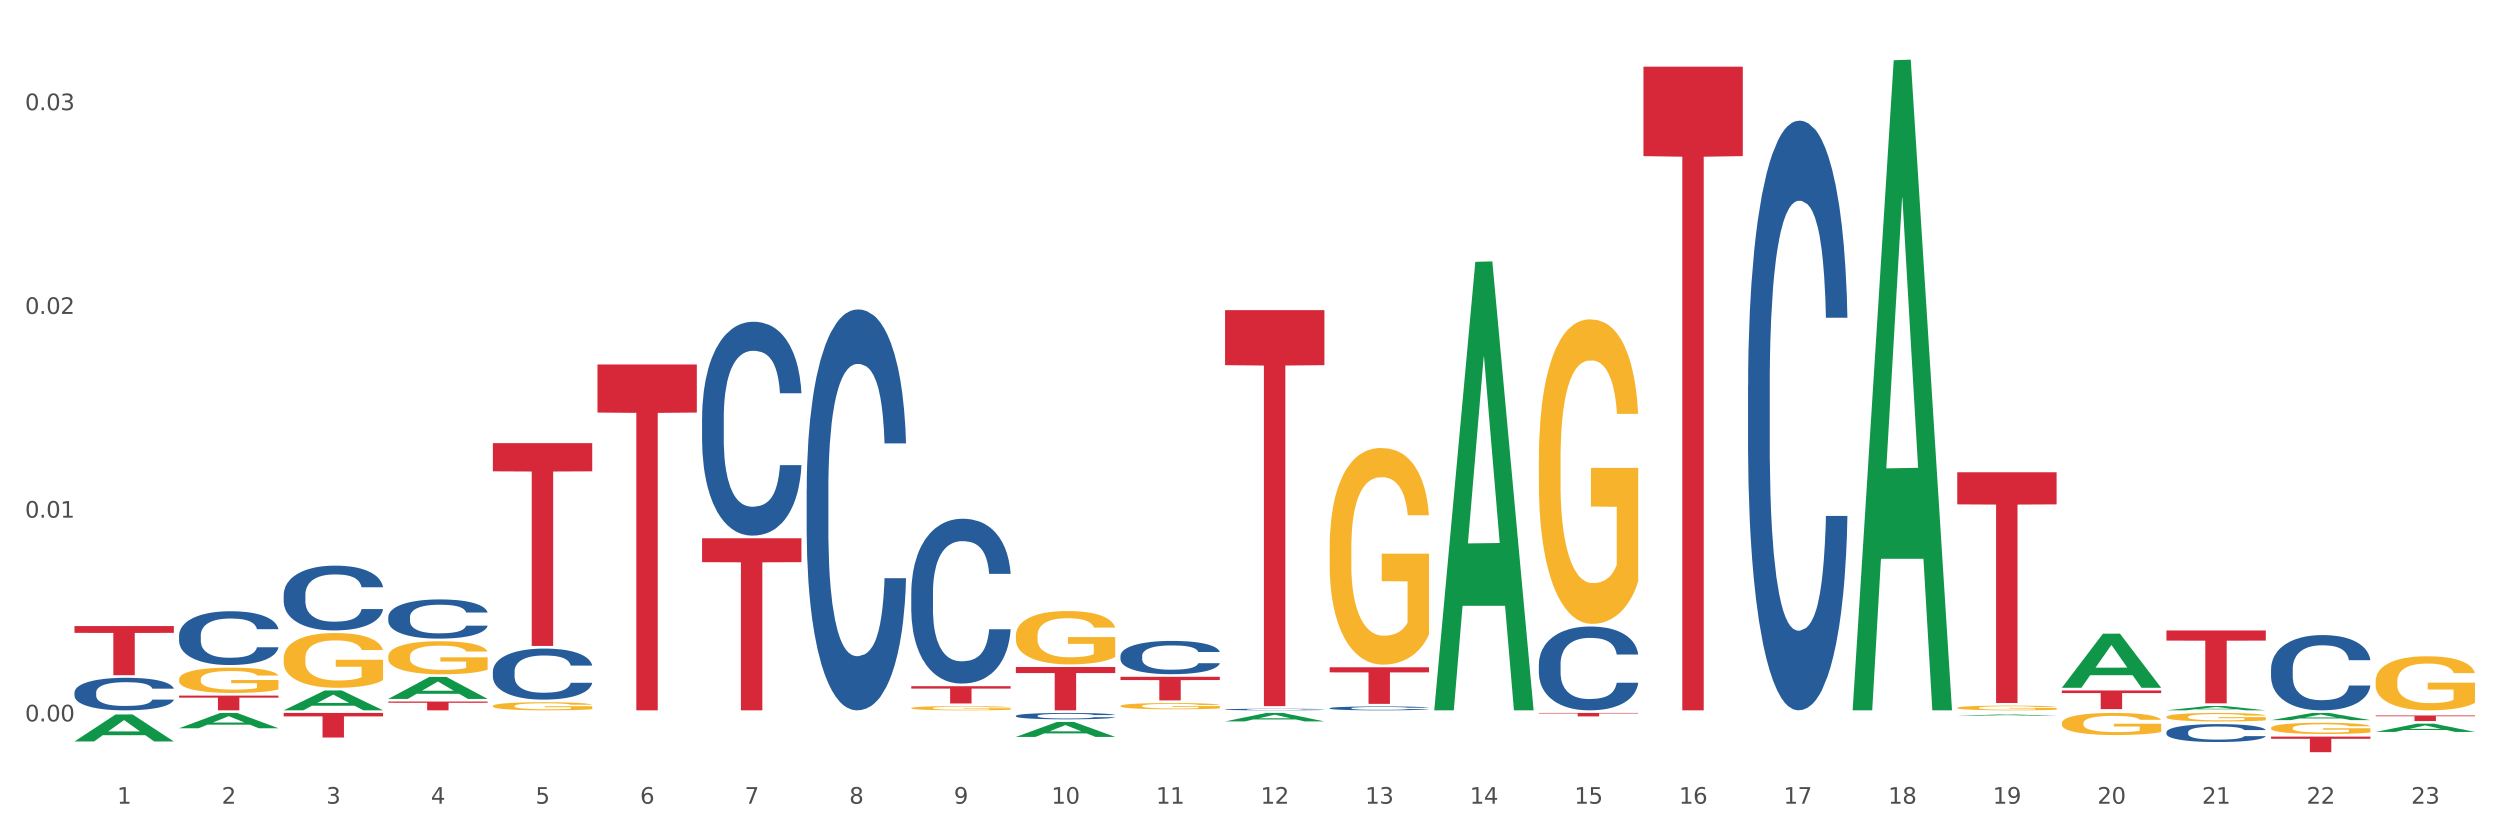 <?xml version="1.0" encoding="utf-8" standalone="no"?>
<!DOCTYPE svg PUBLIC "-//W3C//DTD SVG 1.1//EN"
  "http://www.w3.org/Graphics/SVG/1.1/DTD/svg11.dtd">
<svg xmlns:xlink="http://www.w3.org/1999/xlink" width="1080pt" height="360pt" viewBox="0 0 1080 360" xmlns="http://www.w3.org/2000/svg" version="1.1">
 <rect x="0" y="0" width="1080" height="360" fill="#333333" stroke="none"/>
 <defs>
  <style type="text/css">*{stroke-linejoin: round; stroke-linecap: butt}</style>
 </defs>
 <g id="figure_1">
  <g id="patch_1">
   <path d="M 0 360 
L 1080 360 
L 1080 0 
L 0 0 
z
" style="fill: #ffffff; stroke: #ffffff; stroke-linejoin: miter"/>
  </g>
  <g id="axes_1">
   <g id="matplotlib.axis_1">
    <g id="xtick_1">
     <g id="text_1">
      <!-- 1 -->
      <g style="fill: #4d4d4d" transform="translate(50.584 347.204) scale(0.096 -0.096)">
       <defs>
        <path id="DejaVuSans-31" d="M 794 531 
L 1825 531 
L 1825 4091 
L 703 3866 
L 703 4441 
L 1819 4666 
L 2450 4666 
L 2450 531 
L 3481 531 
L 3481 0 
L 794 0 
L 794 531 
z
" transform="scale(0.016)"/>
       </defs>
       <use xlink:href="#DejaVuSans-31"/>
      </g>
     </g>
    </g>
    <g id="xtick_2">
     <g id="text_2">
      <!-- 2 -->
      <g style="fill: #4d4d4d" transform="translate(95.771 347.204) scale(0.096 -0.096)">
       <defs>
        <path id="DejaVuSans-32" d="M 1228 531 
L 3431 531 
L 3431 0 
L 469 0 
L 469 531 
Q 828 903 1448 1529 
Q 2069 2156 2228 2338 
Q 2531 2678 2651 2914 
Q 2772 3150 2772 3378 
Q 2772 3750 2511 3984 
Q 2250 4219 1831 4219 
Q 1534 4219 1204 4116 
Q 875 4013 500 3803 
L 500 4441 
Q 881 4594 1212 4672 
Q 1544 4750 1819 4750 
Q 2544 4750 2975 4387 
Q 3406 4025 3406 3419 
Q 3406 3131 3298 2873 
Q 3191 2616 2906 2266 
Q 2828 2175 2409 1742 
Q 1991 1309 1228 531 
z
" transform="scale(0.016)"/>
       </defs>
       <use xlink:href="#DejaVuSans-32"/>
      </g>
     </g>
    </g>
    <g id="xtick_3">
     <g id="text_3">
      <!-- 3 -->
      <g style="fill: #4d4d4d" transform="translate(140.957 347.204) scale(0.096 -0.096)">
       <defs>
        <path id="DejaVuSans-33" d="M 2597 2516 
Q 3050 2419 3304 2112 
Q 3559 1806 3559 1356 
Q 3559 666 3084 287 
Q 2609 -91 1734 -91 
Q 1441 -91 1130 -33 
Q 819 25 488 141 
L 488 750 
Q 750 597 1062 519 
Q 1375 441 1716 441 
Q 2309 441 2620 675 
Q 2931 909 2931 1356 
Q 2931 1769 2642 2001 
Q 2353 2234 1838 2234 
L 1294 2234 
L 1294 2753 
L 1863 2753 
Q 2328 2753 2575 2939 
Q 2822 3125 2822 3475 
Q 2822 3834 2567 4026 
Q 2313 4219 1838 4219 
Q 1578 4219 1281 4162 
Q 984 4106 628 3988 
L 628 4550 
Q 988 4650 1302 4700 
Q 1616 4750 1894 4750 
Q 2613 4750 3031 4423 
Q 3450 4097 3450 3541 
Q 3450 3153 3228 2886 
Q 3006 2619 2597 2516 
z
" transform="scale(0.016)"/>
       </defs>
       <use xlink:href="#DejaVuSans-33"/>
      </g>
     </g>
    </g>
    <g id="xtick_4">
     <g id="text_4">
      <!-- 4 -->
      <g style="fill: #4d4d4d" transform="translate(186.143 347.204) scale(0.096 -0.096)">
       <defs>
        <path id="DejaVuSans-34" d="M 2419 4116 
L 825 1625 
L 2419 1625 
L 2419 4116 
z
M 2253 4666 
L 3047 4666 
L 3047 1625 
L 3713 1625 
L 3713 1100 
L 3047 1100 
L 3047 0 
L 2419 0 
L 2419 1100 
L 313 1100 
L 313 1709 
L 2253 4666 
z
" transform="scale(0.016)"/>
       </defs>
       <use xlink:href="#DejaVuSans-34"/>
      </g>
     </g>
    </g>
    <g id="xtick_5">
     <g id="text_5">
      <!-- 5 -->
      <g style="fill: #4d4d4d" transform="translate(231.33 347.204) scale(0.096 -0.096)">
       <defs>
        <path id="DejaVuSans-35" d="M 691 4666 
L 3169 4666 
L 3169 4134 
L 1269 4134 
L 1269 2991 
Q 1406 3038 1543 3061 
Q 1681 3084 1819 3084 
Q 2600 3084 3056 2656 
Q 3513 2228 3513 1497 
Q 3513 744 3044 326 
Q 2575 -91 1722 -91 
Q 1428 -91 1123 -41 
Q 819 9 494 109 
L 494 744 
Q 775 591 1075 516 
Q 1375 441 1709 441 
Q 2250 441 2565 725 
Q 2881 1009 2881 1497 
Q 2881 1984 2565 2268 
Q 2250 2553 1709 2553 
Q 1456 2553 1204 2497 
Q 953 2441 691 2322 
L 691 4666 
z
" transform="scale(0.016)"/>
       </defs>
       <use xlink:href="#DejaVuSans-35"/>
      </g>
     </g>
    </g>
    <g id="xtick_6">
     <g id="text_6">
      <!-- 6 -->
      <g style="fill: #4d4d4d" transform="translate(276.516 347.204) scale(0.096 -0.096)">
       <defs>
        <path id="DejaVuSans-36" d="M 2113 2584 
Q 1688 2584 1439 2293 
Q 1191 2003 1191 1497 
Q 1191 994 1439 701 
Q 1688 409 2113 409 
Q 2538 409 2786 701 
Q 3034 994 3034 1497 
Q 3034 2003 2786 2293 
Q 2538 2584 2113 2584 
z
M 3366 4563 
L 3366 3988 
Q 3128 4100 2886 4159 
Q 2644 4219 2406 4219 
Q 1781 4219 1451 3797 
Q 1122 3375 1075 2522 
Q 1259 2794 1537 2939 
Q 1816 3084 2150 3084 
Q 2853 3084 3261 2657 
Q 3669 2231 3669 1497 
Q 3669 778 3244 343 
Q 2819 -91 2113 -91 
Q 1303 -91 875 529 
Q 447 1150 447 2328 
Q 447 3434 972 4092 
Q 1497 4750 2381 4750 
Q 2619 4750 2861 4703 
Q 3103 4656 3366 4563 
z
" transform="scale(0.016)"/>
       </defs>
       <use xlink:href="#DejaVuSans-36"/>
      </g>
     </g>
    </g>
    <g id="xtick_7">
     <g id="text_7">
      <!-- 7 -->
      <g style="fill: #4d4d4d" transform="translate(321.702 347.204) scale(0.096 -0.096)">
       <defs>
        <path id="DejaVuSans-37" d="M 525 4666 
L 3525 4666 
L 3525 4397 
L 1831 0 
L 1172 0 
L 2766 4134 
L 525 4134 
L 525 4666 
z
" transform="scale(0.016)"/>
       </defs>
       <use xlink:href="#DejaVuSans-37"/>
      </g>
     </g>
    </g>
    <g id="xtick_8">
     <g id="text_8">
      <!-- 8 -->
      <g style="fill: #4d4d4d" transform="translate(366.888 347.204) scale(0.096 -0.096)">
       <defs>
        <path id="DejaVuSans-38" d="M 2034 2216 
Q 1584 2216 1326 1975 
Q 1069 1734 1069 1313 
Q 1069 891 1326 650 
Q 1584 409 2034 409 
Q 2484 409 2743 651 
Q 3003 894 3003 1313 
Q 3003 1734 2745 1975 
Q 2488 2216 2034 2216 
z
M 1403 2484 
Q 997 2584 770 2862 
Q 544 3141 544 3541 
Q 544 4100 942 4425 
Q 1341 4750 2034 4750 
Q 2731 4750 3128 4425 
Q 3525 4100 3525 3541 
Q 3525 3141 3298 2862 
Q 3072 2584 2669 2484 
Q 3125 2378 3379 2068 
Q 3634 1759 3634 1313 
Q 3634 634 3220 271 
Q 2806 -91 2034 -91 
Q 1263 -91 848 271 
Q 434 634 434 1313 
Q 434 1759 690 2068 
Q 947 2378 1403 2484 
z
M 1172 3481 
Q 1172 3119 1398 2916 
Q 1625 2713 2034 2713 
Q 2441 2713 2670 2916 
Q 2900 3119 2900 3481 
Q 2900 3844 2670 4047 
Q 2441 4250 2034 4250 
Q 1625 4250 1398 4047 
Q 1172 3844 1172 3481 
z
" transform="scale(0.016)"/>
       </defs>
       <use xlink:href="#DejaVuSans-38"/>
      </g>
     </g>
    </g>
    <g id="xtick_9">
     <g id="text_9">
      <!-- 9 -->
      <g style="fill: #4d4d4d" transform="translate(412.075 347.204) scale(0.096 -0.096)">
       <defs>
        <path id="DejaVuSans-39" d="M 703 97 
L 703 672 
Q 941 559 1184 500 
Q 1428 441 1663 441 
Q 2288 441 2617 861 
Q 2947 1281 2994 2138 
Q 2813 1869 2534 1725 
Q 2256 1581 1919 1581 
Q 1219 1581 811 2004 
Q 403 2428 403 3163 
Q 403 3881 828 4315 
Q 1253 4750 1959 4750 
Q 2769 4750 3195 4129 
Q 3622 3509 3622 2328 
Q 3622 1225 3098 567 
Q 2575 -91 1691 -91 
Q 1453 -91 1209 -44 
Q 966 3 703 97 
z
M 1959 2075 
Q 2384 2075 2632 2365 
Q 2881 2656 2881 3163 
Q 2881 3666 2632 3958 
Q 2384 4250 1959 4250 
Q 1534 4250 1286 3958 
Q 1038 3666 1038 3163 
Q 1038 2656 1286 2365 
Q 1534 2075 1959 2075 
z
" transform="scale(0.016)"/>
       </defs>
       <use xlink:href="#DejaVuSans-39"/>
      </g>
     </g>
    </g>
    <g id="xtick_10">
     <g id="text_10">
      <!-- 10 -->
      <g style="fill: #4d4d4d" transform="translate(454.207 347.204) scale(0.096 -0.096)">
       <defs>
        <path id="DejaVuSans-30" d="M 2034 4250 
Q 1547 4250 1301 3770 
Q 1056 3291 1056 2328 
Q 1056 1369 1301 889 
Q 1547 409 2034 409 
Q 2525 409 2770 889 
Q 3016 1369 3016 2328 
Q 3016 3291 2770 3770 
Q 2525 4250 2034 4250 
z
M 2034 4750 
Q 2819 4750 3233 4129 
Q 3647 3509 3647 2328 
Q 3647 1150 3233 529 
Q 2819 -91 2034 -91 
Q 1250 -91 836 529 
Q 422 1150 422 2328 
Q 422 3509 836 4129 
Q 1250 4750 2034 4750 
z
" transform="scale(0.016)"/>
       </defs>
       <use xlink:href="#DejaVuSans-31"/>
       <use xlink:href="#DejaVuSans-30" transform="translate(63.623 0)"/>
      </g>
     </g>
    </g>
    <g id="xtick_11">
     <g id="text_11">
      <!-- 11 -->
      <g style="fill: #4d4d4d" transform="translate(499.393 347.204) scale(0.096 -0.096)">
       <use xlink:href="#DejaVuSans-31"/>
       <use xlink:href="#DejaVuSans-31" transform="translate(63.623 0)"/>
      </g>
     </g>
    </g>
    <g id="xtick_12">
     <g id="text_12">
      <!-- 12 -->
      <g style="fill: #4d4d4d" transform="translate(544.58 347.204) scale(0.096 -0.096)">
       <use xlink:href="#DejaVuSans-31"/>
       <use xlink:href="#DejaVuSans-32" transform="translate(63.623 0)"/>
      </g>
     </g>
    </g>
    <g id="xtick_13">
     <g id="text_13">
      <!-- 13 -->
      <g style="fill: #4d4d4d" transform="translate(589.766 347.204) scale(0.096 -0.096)">
       <use xlink:href="#DejaVuSans-31"/>
       <use xlink:href="#DejaVuSans-33" transform="translate(63.623 0)"/>
      </g>
     </g>
    </g>
    <g id="xtick_14">
     <g id="text_14">
      <!-- 14 -->
      <g style="fill: #4d4d4d" transform="translate(634.952 347.204) scale(0.096 -0.096)">
       <use xlink:href="#DejaVuSans-31"/>
       <use xlink:href="#DejaVuSans-34" transform="translate(63.623 0)"/>
      </g>
     </g>
    </g>
    <g id="xtick_15">
     <g id="text_15">
      <!-- 15 -->
      <g style="fill: #4d4d4d" transform="translate(680.138 347.204) scale(0.096 -0.096)">
       <use xlink:href="#DejaVuSans-31"/>
       <use xlink:href="#DejaVuSans-35" transform="translate(63.623 0)"/>
      </g>
     </g>
    </g>
    <g id="xtick_16">
     <g id="text_16">
      <!-- 16 -->
      <g style="fill: #4d4d4d" transform="translate(725.325 347.204) scale(0.096 -0.096)">
       <use xlink:href="#DejaVuSans-31"/>
       <use xlink:href="#DejaVuSans-36" transform="translate(63.623 0)"/>
      </g>
     </g>
    </g>
    <g id="xtick_17">
     <g id="text_17">
      <!-- 17 -->
      <g style="fill: #4d4d4d" transform="translate(770.511 347.204) scale(0.096 -0.096)">
       <use xlink:href="#DejaVuSans-31"/>
       <use xlink:href="#DejaVuSans-37" transform="translate(63.623 0)"/>
      </g>
     </g>
    </g>
    <g id="xtick_18">
     <g id="text_18">
      <!-- 18 -->
      <g style="fill: #4d4d4d" transform="translate(815.697 347.204) scale(0.096 -0.096)">
       <use xlink:href="#DejaVuSans-31"/>
       <use xlink:href="#DejaVuSans-38" transform="translate(63.623 0)"/>
      </g>
     </g>
    </g>
    <g id="xtick_19">
     <g id="text_19">
      <!-- 19 -->
      <g style="fill: #4d4d4d" transform="translate(860.883 347.204) scale(0.096 -0.096)">
       <use xlink:href="#DejaVuSans-31"/>
       <use xlink:href="#DejaVuSans-39" transform="translate(63.623 0)"/>
      </g>
     </g>
    </g>
    <g id="xtick_20">
     <g id="text_20">
      <!-- 20 -->
      <g style="fill: #4d4d4d" transform="translate(906.07 347.204) scale(0.096 -0.096)">
       <use xlink:href="#DejaVuSans-32"/>
       <use xlink:href="#DejaVuSans-30" transform="translate(63.623 0)"/>
      </g>
     </g>
    </g>
    <g id="xtick_21">
     <g id="text_21">
      <!-- 21 -->
      <g style="fill: #4d4d4d" transform="translate(951.256 347.204) scale(0.096 -0.096)">
       <use xlink:href="#DejaVuSans-32"/>
       <use xlink:href="#DejaVuSans-31" transform="translate(63.623 0)"/>
      </g>
     </g>
    </g>
    <g id="xtick_22">
     <g id="text_22">
      <!-- 22 -->
      <g style="fill: #4d4d4d" transform="translate(996.442 347.204) scale(0.096 -0.096)">
       <use xlink:href="#DejaVuSans-32"/>
       <use xlink:href="#DejaVuSans-32" transform="translate(63.623 0)"/>
      </g>
     </g>
    </g>
    <g id="xtick_23">
     <g id="text_23">
      <!-- 23 -->
      <g style="fill: #4d4d4d" transform="translate(1041.629 347.204) scale(0.096 -0.096)">
       <use xlink:href="#DejaVuSans-32"/>
       <use xlink:href="#DejaVuSans-33" transform="translate(63.623 0)"/>
      </g>
     </g>
    </g>
    <g id="xtick_24"/>
    <g id="xtick_25"/>
    <g id="xtick_26"/>
    <g id="xtick_27"/>
    <g id="xtick_28"/>
    <g id="xtick_29"/>
    <g id="xtick_30"/>
    <g id="xtick_31"/>
    <g id="xtick_32"/>
    <g id="xtick_33"/>
    <g id="xtick_34"/>
    <g id="xtick_35"/>
    <g id="xtick_36"/>
    <g id="xtick_37"/>
    <g id="xtick_38"/>
    <g id="xtick_39"/>
    <g id="xtick_40"/>
    <g id="xtick_41"/>
    <g id="xtick_42"/>
    <g id="xtick_43"/>
    <g id="xtick_44"/>
    <g id="xtick_45"/>
   </g>
   <g id="matplotlib.axis_2">
    <g id="ytick_1">
     <g id="text_24">
      <!-- 0.00 -->
      <g style="fill: #4d4d4d" transform="translate(10.8 311.644) scale(0.096 -0.096)">
       <defs>
        <path id="DejaVuSans-2e" d="M 684 794 
L 1344 794 
L 1344 0 
L 684 0 
L 684 794 
z
" transform="scale(0.016)"/>
       </defs>
       <use xlink:href="#DejaVuSans-30"/>
       <use xlink:href="#DejaVuSans-2e" transform="translate(63.623 0)"/>
       <use xlink:href="#DejaVuSans-30" transform="translate(95.41 0)"/>
       <use xlink:href="#DejaVuSans-30" transform="translate(159.033 0)"/>
      </g>
     </g>
    </g>
    <g id="ytick_2">
     <g id="text_25">
      <!-- 0.01 -->
      <g style="fill: #4d4d4d" transform="translate(10.8 223.629) scale(0.096 -0.096)">
       <use xlink:href="#DejaVuSans-30"/>
       <use xlink:href="#DejaVuSans-2e" transform="translate(63.623 0)"/>
       <use xlink:href="#DejaVuSans-30" transform="translate(95.41 0)"/>
       <use xlink:href="#DejaVuSans-31" transform="translate(159.033 0)"/>
      </g>
     </g>
    </g>
    <g id="ytick_3">
     <g id="text_26">
      <!-- 0.02 -->
      <g style="fill: #4d4d4d" transform="translate(10.8 135.613) scale(0.096 -0.096)">
       <use xlink:href="#DejaVuSans-30"/>
       <use xlink:href="#DejaVuSans-2e" transform="translate(63.623 0)"/>
       <use xlink:href="#DejaVuSans-30" transform="translate(95.41 0)"/>
       <use xlink:href="#DejaVuSans-32" transform="translate(159.033 0)"/>
      </g>
     </g>
    </g>
    <g id="ytick_4">
     <g id="text_27">
      <!-- 0.03 -->
      <g style="fill: #4d4d4d" transform="translate(10.8 47.598) scale(0.096 -0.096)">
       <use xlink:href="#DejaVuSans-30"/>
       <use xlink:href="#DejaVuSans-2e" transform="translate(63.623 0)"/>
       <use xlink:href="#DejaVuSans-30" transform="translate(95.41 0)"/>
       <use xlink:href="#DejaVuSans-33" transform="translate(159.033 0)"/>
      </g>
     </g>
    </g>
    <g id="ytick_5"/>
    <g id="ytick_6"/>
    <g id="ytick_7"/>
   </g>
   <g id="PolyCollection_1">
    <path d="M 32.175 320.298 
L 32.219 320.287 
L 49.921 308.643 
L 57.267 308.632 
L 75.102 320.32 
L 66.605 320.32 
L 62.755 317.598 
L 44.478 317.598 
L 44.345 317.642 
L 40.628 320.32 
L 32.175 320.32 
L 32.175 320.298 
L 46.779 315.974 
L 60.454 315.963 
L 53.683 311.123 
L 53.594 311.101 
L 53.506 311.134 
L 46.735 315.963 
L 46.779 315.974 
L 32.175 320.298 
z
" clip-path="url(#p3e9b613db8)" style="fill: #109648"/>
    <path d="M 77.361 314.592 
L 77.406 314.586 
L 95.107 308.003 
L 102.454 307.997 
L 120.288 314.604 
L 111.791 314.604 
L 107.941 313.066 
L 89.664 313.066 
L 89.531 313.09 
L 85.814 314.604 
L 77.361 314.604 
L 77.361 314.592 
L 91.965 312.147 
L 105.64 312.141 
L 98.869 309.405 
L 98.781 309.393 
L 98.692 309.411 
L 91.921 312.141 
L 91.965 312.147 
L 77.361 314.592 
z
" clip-path="url(#p3e9b613db8)" style="fill: #109648"/>
    <path d="M 122.548 306.852 
L 122.592 306.844 
L 140.294 298.273 
L 147.64 298.265 
L 165.475 306.868 
L 156.978 306.868 
L 153.127 304.865 
L 134.85 304.865 
L 134.718 304.897 
L 131 306.868 
L 122.548 306.868 
L 122.548 306.852 
L 137.152 303.669 
L 150.826 303.661 
L 144.055 300.099 
L 143.967 300.083 
L 143.878 300.107 
L 137.107 303.661 
L 137.152 303.669 
L 122.548 306.852 
z
" clip-path="url(#p3e9b613db8)" style="fill: #109648"/>
    <path d="M 167.734 301.919 
L 167.778 301.91 
L 185.48 292.43 
L 192.826 292.421 
L 210.661 301.937 
L 202.164 301.937 
L 198.314 299.721 
L 180.037 299.721 
L 179.904 299.757 
L 176.186 301.937 
L 167.734 301.937 
L 167.734 301.919 
L 182.338 298.399 
L 196.013 298.39 
L 189.242 294.449 
L 189.153 294.431 
L 189.065 294.458 
L 182.294 298.39 
L 182.338 298.399 
L 167.734 301.919 
z
" clip-path="url(#p3e9b613db8)" style="fill: #109648"/>
    <path d="M 438.851 318.337 
L 438.896 318.331 
L 456.598 311.879 
L 463.944 311.873 
L 481.778 318.349 
L 473.282 318.349 
L 469.431 316.841 
L 451.154 316.841 
L 451.021 316.866 
L 447.304 318.349 
L 438.851 318.349 
L 438.851 318.337 
L 453.455 315.941 
L 467.13 315.935 
L 460.359 313.253 
L 460.271 313.241 
L 460.182 313.26 
L 453.411 315.935 
L 453.455 315.941 
L 438.851 318.337 
z
" clip-path="url(#p3e9b613db8)" style="fill: #109648"/>
    <path d="M 529.224 311.646 
L 529.268 311.642 
L 546.97 308 
L 554.316 307.997 
L 572.151 311.653 
L 563.654 311.653 
L 559.804 310.801 
L 541.527 310.801 
L 541.394 310.815 
L 537.677 311.653 
L 529.224 311.653 
L 529.224 311.646 
L 543.828 310.293 
L 557.503 310.29 
L 550.732 308.776 
L 550.643 308.769 
L 550.555 308.779 
L 543.784 310.29 
L 543.828 310.293 
L 529.224 311.646 
z
" clip-path="url(#p3e9b613db8)" style="fill: #109648"/>
    <path d="M 845.528 309.215 
L 845.572 309.215 
L 863.274 308.66 
L 870.62 308.66 
L 888.455 309.216 
L 879.958 309.216 
L 876.108 309.087 
L 857.831 309.087 
L 857.698 309.089 
L 853.981 309.216 
L 845.528 309.216 
L 845.528 309.215 
L 860.132 309.009 
L 873.807 309.009 
L 867.036 308.778 
L 866.947 308.777 
L 866.859 308.779 
L 860.088 309.009 
L 860.132 309.009 
L 845.528 309.215 
z
" clip-path="url(#p3e9b613db8)" style="fill: #109648"/>
    <path d="M 890.714 297.098 
L 890.758 297.076 
L 908.46 273.748 
L 915.807 273.726 
L 933.641 297.142 
L 925.144 297.142 
L 921.294 291.689 
L 903.017 291.689 
L 902.884 291.777 
L 899.167 297.142 
L 890.714 297.142 
L 890.714 297.098 
L 905.318 288.435 
L 918.993 288.413 
L 912.222 278.717 
L 912.133 278.673 
L 912.045 278.739 
L 905.274 288.413 
L 905.318 288.435 
L 890.714 297.098 
z
" clip-path="url(#p3e9b613db8)" style="fill: #109648"/>
    <path d="M 303.293 232.521 
L 346.22 232.521 
L 346.22 242.852 
L 329.334 242.922 
L 329.334 306.868 
L 320.077 306.868 
L 320.077 242.922 
L 303.293 242.852 
L 303.293 232.59 
L 303.293 232.521 
z
" clip-path="url(#p3e9b613db8)" style="fill: #d62839"/>
    <path d="M 393.665 296.435 
L 436.592 296.435 
L 436.592 297.474 
L 419.706 297.481 
L 419.706 303.909 
L 410.449 303.909 
L 410.449 297.481 
L 393.665 297.474 
L 393.665 296.442 
L 393.665 296.435 
z
" clip-path="url(#p3e9b613db8)" style="fill: #d62839"/>
    <path d="M 438.851 288.154 
L 481.778 288.154 
L 481.778 290.755 
L 464.892 290.772 
L 464.892 306.868 
L 455.636 306.868 
L 455.636 290.772 
L 438.851 290.755 
L 438.851 288.172 
L 438.851 288.154 
z
" clip-path="url(#p3e9b613db8)" style="fill: #d62839"/>
    <path d="M 484.038 292.378 
L 526.965 292.378 
L 526.965 293.796 
L 510.079 293.806 
L 510.079 302.58 
L 500.822 302.58 
L 500.822 293.806 
L 484.038 293.796 
L 484.038 292.388 
L 484.038 292.378 
z
" clip-path="url(#p3e9b613db8)" style="fill: #d62839"/>
    <path d="M 574.41 288.266 
L 617.337 288.266 
L 617.337 290.461 
L 600.451 290.476 
L 600.451 304.057 
L 591.195 304.057 
L 591.195 290.476 
L 574.41 290.461 
L 574.41 288.281 
L 574.41 288.266 
z
" clip-path="url(#p3e9b613db8)" style="fill: #d62839"/>
    <path d="M 529.224 133.982 
L 572.151 133.982 
L 572.151 157.754 
L 555.265 157.915 
L 555.265 305.043 
L 546.008 305.043 
L 546.008 157.915 
L 529.224 157.754 
L 529.224 134.143 
L 529.224 133.982 
z
" clip-path="url(#p3e9b613db8)" style="fill: #d62839"/>
    <path d="M 664.783 307.997 
L 707.71 307.997 
L 707.71 308.205 
L 690.824 308.206 
L 690.824 309.494 
L 681.567 309.494 
L 681.567 308.206 
L 664.783 308.205 
L 664.783 307.998 
L 664.783 307.997 
z
" clip-path="url(#p3e9b613db8)" style="fill: #d62839"/>
    <path d="M 709.969 28.801 
L 752.896 28.801 
L 752.896 67.443 
L 736.01 67.704 
L 736.01 306.868 
L 726.753 306.868 
L 726.753 67.704 
L 709.969 67.443 
L 709.969 29.062 
L 709.969 28.801 
z
" clip-path="url(#p3e9b613db8)" style="fill: #d62839"/>
    <path d="M 122.548 256.929 
L 122.598 256.904 
L 122.598 256.188 
L 122.751 255.216 
L 123.309 253.427 
L 124.019 252.072 
L 125.237 250.487 
L 125.896 249.822 
L 126.759 249.08 
L 128.535 247.879 
L 130.565 246.856 
L 131.985 246.294 
L 133.051 245.936 
L 135.436 245.297 
L 136.806 245.015 
L 138.227 244.785 
L 139.444 244.632 
L 141.474 244.453 
L 143.098 244.376 
L 144.975 244.351 
L 146.548 244.376 
L 148.628 244.478 
L 151.673 244.785 
L 152.84 244.964 
L 154.413 245.271 
L 156.037 245.68 
L 157.356 246.089 
L 158.878 246.677 
L 160.451 247.444 
L 161.973 248.416 
L 163.039 249.311 
L 163.902 250.257 
L 164.663 251.407 
L 165.221 252.66 
L 165.475 253.708 
L 156.189 253.708 
L 155.935 252.762 
L 155.428 251.739 
L 154.92 251.049 
L 154.362 250.487 
L 153.5 249.847 
L 152.738 249.438 
L 151.47 248.953 
L 150.303 248.646 
L 149.339 248.467 
L 148.172 248.313 
L 145.685 248.16 
L 143.91 248.16 
L 142.793 248.211 
L 141.423 248.339 
L 140.256 248.518 
L 138.886 248.825 
L 137.821 249.157 
L 136.755 249.592 
L 136.146 249.899 
L 135.233 250.461 
L 134.624 250.921 
L 133.812 251.714 
L 133.355 252.276 
L 132.544 253.734 
L 132.188 254.807 
L 132.036 255.549 
L 131.935 256.367 
L 131.935 260.355 
L 132.239 262.145 
L 132.493 262.912 
L 132.899 263.781 
L 133.66 264.906 
L 134.776 266.005 
L 135.943 266.798 
L 136.907 267.284 
L 137.821 267.642 
L 138.734 267.923 
L 139.85 268.179 
L 140.764 268.332 
L 142.134 268.485 
L 143.757 268.562 
L 145.026 268.562 
L 147.614 268.434 
L 148.781 268.306 
L 149.897 268.128 
L 151.115 267.846 
L 152.079 267.539 
L 152.637 267.309 
L 153.55 266.824 
L 154.261 266.312 
L 154.87 265.724 
L 155.276 265.213 
L 155.732 264.446 
L 156.087 263.577 
L 156.189 263.116 
L 165.475 263.116 
L 165.272 264.037 
L 164.916 264.932 
L 164.206 266.133 
L 163.648 266.824 
L 162.785 267.667 
L 161.872 268.383 
L 160.603 269.176 
L 159.436 269.764 
L 158.219 270.275 
L 156.899 270.735 
L 154.514 271.374 
L 153.652 271.553 
L 151.825 271.86 
L 150.404 272.039 
L 148.324 272.218 
L 146.193 272.32 
L 143.96 272.346 
L 141.981 272.295 
L 139.8 272.141 
L 138.43 271.988 
L 136.907 271.758 
L 135.131 271.4 
L 133.457 270.965 
L 131.884 270.454 
L 130.412 269.866 
L 129.042 269.201 
L 127.266 268.102 
L 125.947 267.028 
L 124.983 266.031 
L 124.323 265.187 
L 123.664 264.114 
L 123.309 263.372 
L 122.751 261.582 
L 122.548 259.921 
L 122.548 256.929 
z
" clip-path="url(#p3e9b613db8)" style="fill: #255c99"/>
    <path d="M 167.734 266.558 
L 167.785 266.543 
L 167.785 266.11 
L 167.937 265.522 
L 168.495 264.439 
L 169.205 263.619 
L 170.423 262.66 
L 171.083 262.258 
L 171.945 261.809 
L 173.721 261.082 
L 175.751 260.463 
L 177.172 260.123 
L 178.237 259.906 
L 180.622 259.52 
L 181.992 259.35 
L 183.413 259.21 
L 184.631 259.118 
L 186.66 259.009 
L 188.284 258.963 
L 190.161 258.947 
L 191.734 258.963 
L 193.815 259.025 
L 196.859 259.21 
L 198.026 259.319 
L 199.599 259.504 
L 201.223 259.752 
L 202.542 259.999 
L 204.064 260.355 
L 205.637 260.819 
L 207.16 261.407 
L 208.225 261.948 
L 209.088 262.521 
L 209.849 263.217 
L 210.407 263.975 
L 210.661 264.609 
L 201.375 264.609 
L 201.121 264.037 
L 200.614 263.418 
L 200.107 263 
L 199.548 262.66 
L 198.686 262.273 
L 197.925 262.026 
L 196.656 261.732 
L 195.489 261.546 
L 194.525 261.438 
L 193.358 261.345 
L 190.872 261.252 
L 189.096 261.252 
L 187.98 261.283 
L 186.61 261.361 
L 185.442 261.469 
L 184.072 261.654 
L 183.007 261.856 
L 181.941 262.119 
L 181.332 262.304 
L 180.419 262.645 
L 179.81 262.923 
L 178.998 263.402 
L 178.542 263.743 
L 177.73 264.625 
L 177.375 265.274 
L 177.222 265.723 
L 177.121 266.218 
L 177.121 268.631 
L 177.425 269.714 
L 177.679 270.178 
L 178.085 270.704 
L 178.846 271.385 
L 179.962 272.05 
L 181.129 272.529 
L 182.094 272.823 
L 183.007 273.04 
L 183.92 273.21 
L 185.037 273.365 
L 185.95 273.457 
L 187.32 273.55 
L 188.944 273.597 
L 190.212 273.597 
L 192.8 273.519 
L 193.967 273.442 
L 195.083 273.334 
L 196.301 273.163 
L 197.265 272.978 
L 197.823 272.839 
L 198.737 272.545 
L 199.447 272.235 
L 200.056 271.88 
L 200.462 271.57 
L 200.918 271.106 
L 201.274 270.58 
L 201.375 270.302 
L 210.661 270.302 
L 210.458 270.859 
L 210.103 271.4 
L 209.392 272.127 
L 208.834 272.545 
L 207.972 273.055 
L 207.058 273.488 
L 205.79 273.968 
L 204.623 274.324 
L 203.405 274.633 
L 202.086 274.911 
L 199.701 275.298 
L 198.838 275.406 
L 197.011 275.592 
L 195.591 275.7 
L 193.51 275.809 
L 191.379 275.871 
L 189.147 275.886 
L 187.168 275.855 
L 184.986 275.762 
L 183.616 275.669 
L 182.094 275.53 
L 180.318 275.314 
L 178.643 275.051 
L 177.07 274.741 
L 175.599 274.386 
L 174.229 273.983 
L 172.453 273.318 
L 171.133 272.668 
L 170.169 272.065 
L 169.51 271.555 
L 168.85 270.905 
L 168.495 270.456 
L 167.937 269.374 
L 167.734 268.368 
L 167.734 266.558 
z
" clip-path="url(#p3e9b613db8)" style="fill: #255c99"/>
    <path d="M 212.92 290.091 
L 212.971 290.07 
L 212.971 289.507 
L 213.123 288.741 
L 213.681 287.332 
L 214.392 286.265 
L 215.609 285.016 
L 216.269 284.493 
L 217.132 283.909 
L 218.908 282.962 
L 220.937 282.157 
L 222.358 281.714 
L 223.424 281.432 
L 225.808 280.929 
L 227.178 280.707 
L 228.599 280.526 
L 229.817 280.405 
L 231.847 280.264 
L 233.47 280.204 
L 235.348 280.183 
L 236.921 280.204 
L 239.001 280.284 
L 242.045 280.526 
L 243.213 280.667 
L 244.786 280.908 
L 246.409 281.231 
L 247.728 281.553 
L 249.251 282.016 
L 250.824 282.62 
L 252.346 283.385 
L 253.411 284.09 
L 254.274 284.835 
L 255.035 285.741 
L 255.593 286.728 
L 255.847 287.553 
L 246.561 287.553 
L 246.308 286.808 
L 245.8 286.003 
L 245.293 285.459 
L 244.735 285.016 
L 243.872 284.513 
L 243.111 284.191 
L 241.843 283.808 
L 240.675 283.566 
L 239.711 283.425 
L 238.544 283.305 
L 236.058 283.184 
L 234.282 283.184 
L 233.166 283.224 
L 231.796 283.325 
L 230.629 283.466 
L 229.259 283.707 
L 228.193 283.969 
L 227.128 284.311 
L 226.519 284.553 
L 225.605 284.996 
L 224.996 285.359 
L 224.185 285.983 
L 223.728 286.426 
L 222.916 287.574 
L 222.561 288.419 
L 222.409 289.003 
L 222.307 289.648 
L 222.307 292.789 
L 222.612 294.198 
L 222.865 294.802 
L 223.271 295.487 
L 224.032 296.373 
L 225.149 297.239 
L 226.316 297.863 
L 227.28 298.246 
L 228.193 298.528 
L 229.107 298.749 
L 230.223 298.951 
L 231.136 299.071 
L 232.506 299.192 
L 234.13 299.253 
L 235.398 299.253 
L 237.986 299.152 
L 239.153 299.051 
L 240.27 298.91 
L 241.487 298.689 
L 242.451 298.447 
L 243.01 298.266 
L 243.923 297.883 
L 244.633 297.481 
L 245.242 297.017 
L 245.648 296.615 
L 246.105 296.011 
L 246.46 295.326 
L 246.561 294.964 
L 255.847 294.964 
L 255.644 295.688 
L 255.289 296.393 
L 254.579 297.34 
L 254.02 297.883 
L 253.158 298.548 
L 252.244 299.112 
L 250.976 299.736 
L 249.809 300.199 
L 248.591 300.602 
L 247.272 300.964 
L 244.887 301.468 
L 244.024 301.609 
L 242.198 301.85 
L 240.777 301.991 
L 238.697 302.132 
L 236.565 302.213 
L 234.333 302.233 
L 232.354 302.192 
L 230.172 302.072 
L 228.802 301.951 
L 227.28 301.77 
L 225.504 301.488 
L 223.829 301.145 
L 222.256 300.743 
L 220.785 300.28 
L 219.415 299.756 
L 217.639 298.89 
L 216.32 298.044 
L 215.356 297.259 
L 214.696 296.595 
L 214.036 295.749 
L 213.681 295.165 
L 213.123 293.755 
L 212.92 292.447 
L 212.92 290.091 
z
" clip-path="url(#p3e9b613db8)" style="fill: #255c99"/>
    <path d="M 303.293 180.509 
L 303.343 180.425 
L 303.343 178.062 
L 303.496 174.856 
L 304.054 168.949 
L 304.764 164.477 
L 305.982 159.245 
L 306.642 157.051 
L 307.504 154.604 
L 309.28 150.638 
L 311.31 147.263 
L 312.73 145.406 
L 313.796 144.225 
L 316.181 142.115 
L 317.551 141.187 
L 318.972 140.428 
L 320.189 139.921 
L 322.219 139.331 
L 323.843 139.077 
L 325.72 138.993 
L 327.293 139.077 
L 329.374 139.415 
L 332.418 140.428 
L 333.585 141.018 
L 335.158 142.031 
L 336.782 143.381 
L 338.101 144.731 
L 339.623 146.672 
L 341.196 149.203 
L 342.718 152.41 
L 343.784 155.363 
L 344.647 158.485 
L 345.408 162.283 
L 345.966 166.417 
L 346.22 169.877 
L 336.934 169.877 
L 336.68 166.755 
L 336.173 163.38 
L 335.665 161.101 
L 335.107 159.245 
L 334.245 157.135 
L 333.484 155.785 
L 332.215 154.182 
L 331.048 153.169 
L 330.084 152.579 
L 328.917 152.072 
L 326.431 151.566 
L 324.655 151.566 
L 323.538 151.735 
L 322.168 152.157 
L 321.001 152.747 
L 319.631 153.76 
L 318.566 154.857 
L 317.5 156.291 
L 316.891 157.304 
L 315.978 159.16 
L 315.369 160.679 
L 314.557 163.295 
L 314.1 165.152 
L 313.289 169.961 
L 312.933 173.505 
L 312.781 175.953 
L 312.68 178.653 
L 312.68 191.816 
L 312.984 197.723 
L 313.238 200.255 
L 313.644 203.124 
L 314.405 206.836 
L 315.521 210.465 
L 316.688 213.081 
L 317.652 214.684 
L 318.566 215.865 
L 319.479 216.793 
L 320.595 217.637 
L 321.509 218.144 
L 322.879 218.65 
L 324.502 218.903 
L 325.771 218.903 
L 328.359 218.481 
L 329.526 218.059 
L 330.642 217.469 
L 331.86 216.54 
L 332.824 215.528 
L 333.382 214.768 
L 334.295 213.165 
L 335.006 211.477 
L 335.615 209.537 
L 336.021 207.849 
L 336.477 205.318 
L 336.833 202.449 
L 336.934 200.93 
L 346.22 200.93 
L 346.017 203.967 
L 345.661 206.921 
L 344.951 210.887 
L 344.393 213.165 
L 343.53 215.95 
L 342.617 218.312 
L 341.348 220.928 
L 340.181 222.869 
L 338.964 224.557 
L 337.644 226.076 
L 335.26 228.185 
L 334.397 228.776 
L 332.57 229.788 
L 331.15 230.379 
L 329.069 230.97 
L 326.938 231.307 
L 324.705 231.392 
L 322.726 231.223 
L 320.545 230.717 
L 319.175 230.21 
L 317.652 229.451 
L 315.876 228.269 
L 314.202 226.835 
L 312.629 225.147 
L 311.158 223.207 
L 309.788 221.013 
L 308.012 217.384 
L 306.692 213.84 
L 305.728 210.549 
L 305.069 207.765 
L 304.409 204.221 
L 304.054 201.773 
L 303.496 195.867 
L 303.293 190.382 
L 303.293 180.509 
z
" clip-path="url(#p3e9b613db8)" style="fill: #255c99"/>
    <path d="M 348.479 211.492 
L 348.53 211.333 
L 348.53 206.905 
L 348.682 200.894 
L 349.24 189.822 
L 349.95 181.439 
L 351.168 171.633 
L 351.828 167.521 
L 352.69 162.934 
L 354.466 155.5 
L 356.496 149.173 
L 357.917 145.693 
L 358.982 143.479 
L 361.367 139.525 
L 362.737 137.785 
L 364.158 136.361 
L 365.376 135.412 
L 367.405 134.305 
L 369.029 133.83 
L 370.906 133.672 
L 372.479 133.83 
L 374.56 134.463 
L 377.604 136.361 
L 378.771 137.468 
L 380.344 139.366 
L 381.968 141.897 
L 383.287 144.428 
L 384.81 148.066 
L 386.383 152.811 
L 387.905 158.821 
L 388.97 164.357 
L 389.833 170.209 
L 390.594 177.327 
L 391.152 185.077 
L 391.406 191.562 
L 382.12 191.562 
L 381.867 185.71 
L 381.359 179.383 
L 380.852 175.113 
L 380.294 171.633 
L 379.431 167.679 
L 378.67 165.148 
L 377.401 162.143 
L 376.234 160.245 
L 375.27 159.138 
L 374.103 158.189 
L 371.617 157.24 
L 369.841 157.24 
L 368.725 157.556 
L 367.355 158.347 
L 366.188 159.454 
L 364.818 161.352 
L 363.752 163.408 
L 362.686 166.097 
L 362.078 167.995 
L 361.164 171.475 
L 360.555 174.322 
L 359.743 179.225 
L 359.287 182.705 
L 358.475 191.72 
L 358.12 198.364 
L 357.968 202.95 
L 357.866 208.012 
L 357.866 232.686 
L 358.17 243.758 
L 358.424 248.503 
L 358.83 253.881 
L 359.591 260.84 
L 360.708 267.642 
L 361.875 272.545 
L 362.839 275.55 
L 363.752 277.765 
L 364.665 279.504 
L 365.782 281.086 
L 366.695 282.035 
L 368.065 282.984 
L 369.689 283.459 
L 370.957 283.459 
L 373.545 282.668 
L 374.712 281.877 
L 375.828 280.77 
L 377.046 279.03 
L 378.01 277.132 
L 378.568 275.708 
L 379.482 272.703 
L 380.192 269.54 
L 380.801 265.902 
L 381.207 262.738 
L 381.664 257.993 
L 382.019 252.616 
L 382.12 249.769 
L 391.406 249.769 
L 391.203 255.463 
L 390.848 260.999 
L 390.137 268.433 
L 389.579 272.703 
L 388.717 277.923 
L 387.803 282.352 
L 386.535 287.255 
L 385.368 290.893 
L 384.15 294.056 
L 382.831 296.903 
L 380.446 300.857 
L 379.583 301.965 
L 377.757 303.863 
L 376.336 304.97 
L 374.255 306.077 
L 372.124 306.71 
L 369.892 306.868 
L 367.913 306.551 
L 365.731 305.602 
L 364.361 304.653 
L 362.839 303.23 
L 361.063 301.015 
L 359.388 298.327 
L 357.815 295.163 
L 356.344 291.525 
L 354.974 287.413 
L 353.198 280.612 
L 351.879 273.969 
L 350.914 267.8 
L 350.255 262.58 
L 349.595 255.937 
L 349.24 251.35 
L 348.682 240.278 
L 348.479 229.997 
L 348.479 211.492 
z
" clip-path="url(#p3e9b613db8)" style="fill: #255c99"/>
    <path d="M 393.665 256.091 
L 393.716 256.026 
L 393.716 254.205 
L 393.868 251.734 
L 394.426 247.181 
L 395.137 243.734 
L 396.354 239.702 
L 397.014 238.011 
L 397.877 236.125 
L 399.653 233.069 
L 401.682 230.467 
L 403.103 229.037 
L 404.169 228.126 
L 406.553 226.5 
L 407.923 225.785 
L 409.344 225.2 
L 410.562 224.809 
L 412.592 224.354 
L 414.215 224.159 
L 416.093 224.094 
L 417.666 224.159 
L 419.746 224.419 
L 422.791 225.2 
L 423.958 225.655 
L 425.531 226.435 
L 427.154 227.476 
L 428.474 228.516 
L 429.996 230.012 
L 431.569 231.963 
L 433.091 234.435 
L 434.157 236.711 
L 435.019 239.117 
L 435.78 242.044 
L 436.338 245.23 
L 436.592 247.897 
L 427.307 247.897 
L 427.053 245.49 
L 426.545 242.889 
L 426.038 241.133 
L 425.48 239.702 
L 424.617 238.076 
L 423.856 237.036 
L 422.588 235.8 
L 421.421 235.02 
L 420.456 234.565 
L 419.289 234.174 
L 416.803 233.784 
L 415.027 233.784 
L 413.911 233.914 
L 412.541 234.239 
L 411.374 234.695 
L 410.004 235.475 
L 408.938 236.32 
L 407.873 237.426 
L 407.264 238.206 
L 406.35 239.637 
L 405.742 240.808 
L 404.93 242.824 
L 404.473 244.255 
L 403.661 247.962 
L 403.306 250.693 
L 403.154 252.579 
L 403.052 254.66 
L 403.052 264.805 
L 403.357 269.358 
L 403.61 271.309 
L 404.016 273.52 
L 404.777 276.382 
L 405.894 279.178 
L 407.061 281.194 
L 408.025 282.43 
L 408.938 283.34 
L 409.852 284.056 
L 410.968 284.706 
L 411.881 285.096 
L 413.251 285.486 
L 414.875 285.681 
L 416.143 285.681 
L 418.731 285.356 
L 419.898 285.031 
L 421.015 284.576 
L 422.232 283.86 
L 423.197 283.08 
L 423.755 282.495 
L 424.668 281.259 
L 425.378 279.958 
L 425.987 278.463 
L 426.393 277.162 
L 426.85 275.211 
L 427.205 273 
L 427.307 271.829 
L 436.592 271.829 
L 436.389 274.17 
L 436.034 276.447 
L 435.324 279.503 
L 434.765 281.259 
L 433.903 283.405 
L 432.99 285.226 
L 431.721 287.242 
L 430.554 288.738 
L 429.336 290.039 
L 428.017 291.209 
L 425.632 292.835 
L 424.769 293.29 
L 422.943 294.071 
L 421.522 294.526 
L 419.442 294.981 
L 417.311 295.241 
L 415.078 295.306 
L 413.099 295.176 
L 410.917 294.786 
L 409.547 294.396 
L 408.025 293.811 
L 406.249 292.9 
L 404.575 291.795 
L 403.002 290.494 
L 401.53 288.998 
L 400.16 287.307 
L 398.384 284.511 
L 397.065 281.779 
L 396.101 279.243 
L 395.441 277.097 
L 394.781 274.365 
L 394.426 272.479 
L 393.868 267.927 
L 393.665 263.7 
L 393.665 256.091 
z
" clip-path="url(#p3e9b613db8)" style="fill: #255c99"/>
    <path d="M 438.851 309.231 
L 438.902 309.229 
L 438.902 309.158 
L 439.054 309.063 
L 439.613 308.887 
L 440.323 308.754 
L 441.541 308.599 
L 442.2 308.534 
L 443.063 308.461 
L 444.839 308.343 
L 446.869 308.243 
L 448.289 308.187 
L 449.355 308.152 
L 451.74 308.09 
L 453.11 308.062 
L 454.53 308.039 
L 455.748 308.024 
L 457.778 308.007 
L 459.402 307.999 
L 461.279 307.997 
L 462.852 307.999 
L 464.932 308.009 
L 467.977 308.039 
L 469.144 308.057 
L 470.717 308.087 
L 472.341 308.127 
L 473.66 308.167 
L 475.182 308.225 
L 476.755 308.3 
L 478.277 308.396 
L 479.343 308.483 
L 480.205 308.576 
L 480.967 308.689 
L 481.525 308.812 
L 481.778 308.915 
L 472.493 308.915 
L 472.239 308.822 
L 471.732 308.722 
L 471.224 308.654 
L 470.666 308.599 
L 469.804 308.536 
L 469.042 308.496 
L 467.774 308.448 
L 466.607 308.418 
L 465.643 308.401 
L 464.476 308.386 
L 461.989 308.371 
L 460.213 308.371 
L 459.097 308.376 
L 457.727 308.388 
L 456.56 308.406 
L 455.19 308.436 
L 454.125 308.468 
L 453.059 308.511 
L 452.45 308.541 
L 451.537 308.596 
L 450.928 308.642 
L 450.116 308.719 
L 449.659 308.775 
L 448.847 308.918 
L 448.492 309.023 
L 448.34 309.096 
L 448.239 309.176 
L 448.239 309.567 
L 448.543 309.743 
L 448.797 309.818 
L 449.203 309.904 
L 449.964 310.014 
L 451.08 310.122 
L 452.247 310.2 
L 453.211 310.247 
L 454.125 310.282 
L 455.038 310.31 
L 456.154 310.335 
L 457.068 310.35 
L 458.438 310.365 
L 460.061 310.373 
L 461.33 310.373 
L 463.918 310.36 
L 465.085 310.348 
L 466.201 310.33 
L 467.419 310.302 
L 468.383 310.272 
L 468.941 310.25 
L 469.854 310.202 
L 470.565 310.152 
L 471.174 310.094 
L 471.579 310.044 
L 472.036 309.969 
L 472.391 309.883 
L 472.493 309.838 
L 481.778 309.838 
L 481.575 309.929 
L 481.22 310.016 
L 480.51 310.134 
L 479.952 310.202 
L 479.089 310.285 
L 478.176 310.355 
L 476.907 310.433 
L 475.74 310.491 
L 474.522 310.541 
L 473.203 310.586 
L 470.818 310.649 
L 469.956 310.666 
L 468.129 310.696 
L 466.708 310.714 
L 464.628 310.732 
L 462.497 310.742 
L 460.264 310.744 
L 458.285 310.739 
L 456.103 310.724 
L 454.733 310.709 
L 453.211 310.686 
L 451.435 310.651 
L 449.761 310.609 
L 448.188 310.558 
L 446.716 310.501 
L 445.346 310.435 
L 443.57 310.328 
L 442.251 310.222 
L 441.287 310.124 
L 440.627 310.042 
L 439.968 309.936 
L 439.613 309.863 
L 439.054 309.688 
L 438.851 309.525 
L 438.851 309.231 
z
" clip-path="url(#p3e9b613db8)" style="fill: #255c99"/>
    <path d="M 484.038 283.332 
L 484.088 283.318 
L 484.088 282.951 
L 484.241 282.452 
L 484.799 281.533 
L 485.509 280.837 
L 486.727 280.023 
L 487.387 279.681 
L 488.249 279.3 
L 490.025 278.683 
L 492.055 278.158 
L 493.476 277.869 
L 494.541 277.685 
L 496.926 277.357 
L 498.296 277.213 
L 499.717 277.094 
L 500.935 277.016 
L 502.964 276.924 
L 504.588 276.884 
L 506.465 276.871 
L 508.038 276.884 
L 510.119 276.937 
L 513.163 277.094 
L 514.33 277.186 
L 515.903 277.344 
L 517.527 277.554 
L 518.846 277.764 
L 520.368 278.066 
L 521.941 278.46 
L 523.464 278.959 
L 524.529 279.419 
L 525.392 279.904 
L 526.153 280.495 
L 526.711 281.139 
L 526.965 281.677 
L 517.679 281.677 
L 517.425 281.191 
L 516.918 280.666 
L 516.411 280.311 
L 515.852 280.023 
L 514.99 279.694 
L 514.229 279.484 
L 512.96 279.235 
L 511.793 279.077 
L 510.829 278.985 
L 509.662 278.906 
L 507.176 278.828 
L 505.4 278.828 
L 504.283 278.854 
L 502.913 278.92 
L 501.746 279.011 
L 500.376 279.169 
L 499.311 279.34 
L 498.245 279.563 
L 497.636 279.721 
L 496.723 280.009 
L 496.114 280.246 
L 495.302 280.653 
L 494.846 280.942 
L 494.034 281.69 
L 493.679 282.242 
L 493.526 282.622 
L 493.425 283.043 
L 493.425 285.091 
L 493.729 286.01 
L 493.983 286.404 
L 494.389 286.851 
L 495.15 287.428 
L 496.266 287.993 
L 497.433 288.4 
L 498.397 288.65 
L 499.311 288.833 
L 500.224 288.978 
L 501.34 289.109 
L 502.254 289.188 
L 503.624 289.267 
L 505.248 289.306 
L 506.516 289.306 
L 509.104 289.24 
L 510.271 289.175 
L 511.387 289.083 
L 512.605 288.938 
L 513.569 288.781 
L 514.127 288.663 
L 515.041 288.413 
L 515.751 288.151 
L 516.36 287.849 
L 516.766 287.586 
L 517.222 287.192 
L 517.578 286.746 
L 517.679 286.509 
L 526.965 286.509 
L 526.762 286.982 
L 526.407 287.442 
L 525.696 288.059 
L 525.138 288.413 
L 524.275 288.847 
L 523.362 289.214 
L 522.094 289.621 
L 520.927 289.923 
L 519.709 290.186 
L 518.389 290.422 
L 516.005 290.751 
L 515.142 290.842 
L 513.315 291 
L 511.895 291.092 
L 509.814 291.184 
L 507.683 291.236 
L 505.45 291.249 
L 503.472 291.223 
L 501.29 291.144 
L 499.92 291.066 
L 498.397 290.947 
L 496.622 290.764 
L 494.947 290.54 
L 493.374 290.278 
L 491.903 289.976 
L 490.533 289.634 
L 488.757 289.07 
L 487.437 288.518 
L 486.473 288.006 
L 485.814 287.573 
L 485.154 287.021 
L 484.799 286.641 
L 484.241 285.721 
L 484.038 284.868 
L 484.038 283.332 
z
" clip-path="url(#p3e9b613db8)" style="fill: #255c99"/>
    <path d="M 529.224 306.485 
L 529.275 306.484 
L 529.275 306.466 
L 529.427 306.442 
L 529.985 306.398 
L 530.696 306.364 
L 531.913 306.325 
L 532.573 306.308 
L 533.436 306.29 
L 535.211 306.26 
L 537.241 306.234 
L 538.662 306.22 
L 539.727 306.211 
L 542.112 306.196 
L 543.482 306.189 
L 544.903 306.183 
L 546.121 306.179 
L 548.15 306.175 
L 549.774 306.173 
L 551.652 306.172 
L 553.225 306.173 
L 555.305 306.175 
L 558.349 306.183 
L 559.516 306.187 
L 561.089 306.195 
L 562.713 306.205 
L 564.032 306.215 
L 565.555 306.23 
L 567.128 306.249 
L 568.65 306.273 
L 569.715 306.295 
L 570.578 306.319 
L 571.339 306.347 
L 571.897 306.379 
L 572.151 306.405 
L 562.865 306.405 
L 562.612 306.381 
L 562.104 306.356 
L 561.597 306.338 
L 561.039 306.325 
L 560.176 306.309 
L 559.415 306.298 
L 558.146 306.286 
L 556.979 306.279 
L 556.015 306.274 
L 554.848 306.27 
L 552.362 306.267 
L 550.586 306.267 
L 549.47 306.268 
L 548.1 306.271 
L 546.933 306.276 
L 545.563 306.283 
L 544.497 306.291 
L 543.432 306.302 
L 542.823 306.31 
L 541.909 306.324 
L 541.3 306.335 
L 540.489 306.355 
L 540.032 306.369 
L 539.22 306.405 
L 538.865 306.432 
L 538.713 306.45 
L 538.611 306.471 
L 538.611 306.57 
L 538.916 306.614 
L 539.169 306.633 
L 539.575 306.655 
L 540.336 306.683 
L 541.453 306.71 
L 542.62 306.73 
L 543.584 306.742 
L 544.497 306.751 
L 545.41 306.758 
L 546.527 306.764 
L 547.44 306.768 
L 548.81 306.772 
L 550.434 306.774 
L 551.702 306.774 
L 554.29 306.771 
L 555.457 306.767 
L 556.573 306.763 
L 557.791 306.756 
L 558.755 306.748 
L 559.313 306.743 
L 560.227 306.731 
L 560.937 306.718 
L 561.546 306.703 
L 561.952 306.69 
L 562.409 306.671 
L 562.764 306.65 
L 562.865 306.638 
L 572.151 306.638 
L 571.948 306.661 
L 571.593 306.684 
L 570.882 306.713 
L 570.324 306.731 
L 569.462 306.751 
L 568.548 306.769 
L 567.28 306.789 
L 566.113 306.804 
L 564.895 306.816 
L 563.576 306.828 
L 561.191 306.844 
L 560.328 306.848 
L 558.502 306.856 
L 557.081 306.86 
L 555 306.865 
L 552.869 306.867 
L 550.637 306.868 
L 548.658 306.866 
L 546.476 306.863 
L 545.106 306.859 
L 543.584 306.853 
L 541.808 306.844 
L 540.133 306.833 
L 538.56 306.821 
L 537.089 306.806 
L 535.719 306.79 
L 533.943 306.762 
L 532.624 306.736 
L 531.66 306.711 
L 531 306.69 
L 530.34 306.663 
L 529.985 306.645 
L 529.427 306.6 
L 529.224 306.559 
L 529.224 306.485 
z
" clip-path="url(#p3e9b613db8)" style="fill: #255c99"/>
    <path d="M 574.41 305.942 
L 574.461 305.94 
L 574.461 305.897 
L 574.613 305.839 
L 575.171 305.731 
L 575.882 305.65 
L 577.1 305.555 
L 577.759 305.515 
L 578.622 305.47 
L 580.398 305.398 
L 582.427 305.337 
L 583.848 305.303 
L 584.914 305.281 
L 587.299 305.243 
L 588.669 305.226 
L 590.089 305.212 
L 591.307 305.203 
L 593.337 305.192 
L 594.96 305.188 
L 596.838 305.186 
L 598.411 305.188 
L 600.491 305.194 
L 603.536 305.212 
L 604.703 305.223 
L 606.276 305.241 
L 607.899 305.266 
L 609.219 305.291 
L 610.741 305.326 
L 612.314 305.372 
L 613.836 305.43 
L 614.902 305.484 
L 615.764 305.541 
L 616.525 305.61 
L 617.084 305.685 
L 617.337 305.748 
L 608.052 305.748 
L 607.798 305.691 
L 607.291 305.63 
L 606.783 305.589 
L 606.225 305.555 
L 605.362 305.516 
L 604.601 305.492 
L 603.333 305.463 
L 602.166 305.444 
L 601.202 305.433 
L 600.035 305.424 
L 597.548 305.415 
L 595.772 305.415 
L 594.656 305.418 
L 593.286 305.426 
L 592.119 305.437 
L 590.749 305.455 
L 589.683 305.475 
L 588.618 305.501 
L 588.009 305.519 
L 587.096 305.553 
L 586.487 305.581 
L 585.675 305.628 
L 585.218 305.662 
L 584.406 305.75 
L 584.051 305.814 
L 583.899 305.859 
L 583.797 305.908 
L 583.797 306.148 
L 584.102 306.255 
L 584.356 306.301 
L 584.761 306.353 
L 585.523 306.421 
L 586.639 306.487 
L 587.806 306.535 
L 588.77 306.564 
L 589.683 306.585 
L 590.597 306.602 
L 591.713 306.617 
L 592.626 306.627 
L 593.996 306.636 
L 595.62 306.64 
L 596.889 306.64 
L 599.476 306.633 
L 600.643 306.625 
L 601.76 306.614 
L 602.978 306.597 
L 603.942 306.579 
L 604.5 306.565 
L 605.413 306.536 
L 606.123 306.505 
L 606.732 306.47 
L 607.138 306.439 
L 607.595 306.393 
L 607.95 306.341 
L 608.052 306.313 
L 617.337 306.313 
L 617.134 306.369 
L 616.779 306.422 
L 616.069 306.495 
L 615.511 306.536 
L 614.648 306.587 
L 613.735 306.63 
L 612.466 306.677 
L 611.299 306.713 
L 610.081 306.743 
L 608.762 306.771 
L 606.377 306.809 
L 605.515 306.82 
L 603.688 306.839 
L 602.267 306.849 
L 600.187 306.86 
L 598.056 306.866 
L 595.823 306.868 
L 593.844 306.865 
L 591.662 306.855 
L 590.292 306.846 
L 588.77 306.832 
L 586.994 306.811 
L 585.32 306.785 
L 583.747 306.754 
L 582.275 306.719 
L 580.905 306.679 
L 579.129 306.613 
L 577.81 306.548 
L 576.846 306.488 
L 576.186 306.438 
L 575.527 306.373 
L 575.171 306.329 
L 574.613 306.221 
L 574.41 306.121 
L 574.41 305.942 
z
" clip-path="url(#p3e9b613db8)" style="fill: #255c99"/>
    <path d="M 664.783 286.925 
L 664.834 286.891 
L 664.834 285.965 
L 664.986 284.709 
L 665.544 282.393 
L 666.254 280.641 
L 667.472 278.59 
L 668.132 277.73 
L 668.994 276.771 
L 670.77 275.217 
L 672.8 273.894 
L 674.221 273.166 
L 675.286 272.703 
L 677.671 271.876 
L 679.041 271.512 
L 680.462 271.215 
L 681.68 271.016 
L 683.709 270.785 
L 685.333 270.686 
L 687.21 270.652 
L 688.783 270.686 
L 690.864 270.818 
L 693.908 271.215 
L 695.075 271.446 
L 696.648 271.843 
L 698.272 272.372 
L 699.591 272.901 
L 701.113 273.662 
L 702.686 274.654 
L 704.209 275.911 
L 705.274 277.069 
L 706.137 278.292 
L 706.898 279.781 
L 707.456 281.401 
L 707.71 282.757 
L 698.424 282.757 
L 698.17 281.534 
L 697.663 280.211 
L 697.156 279.318 
L 696.598 278.59 
L 695.735 277.763 
L 694.974 277.234 
L 693.705 276.606 
L 692.538 276.209 
L 691.574 275.977 
L 690.407 275.779 
L 687.921 275.58 
L 686.145 275.58 
L 685.029 275.647 
L 683.659 275.812 
L 682.491 276.043 
L 681.121 276.44 
L 680.056 276.87 
L 678.99 277.432 
L 678.381 277.829 
L 677.468 278.557 
L 676.859 279.152 
L 676.047 280.178 
L 675.591 280.905 
L 674.779 282.79 
L 674.424 284.179 
L 674.271 285.139 
L 674.17 286.197 
L 674.17 291.356 
L 674.474 293.672 
L 674.728 294.664 
L 675.134 295.788 
L 675.895 297.243 
L 677.011 298.666 
L 678.178 299.691 
L 679.143 300.319 
L 680.056 300.782 
L 680.969 301.146 
L 682.086 301.477 
L 682.999 301.675 
L 684.369 301.874 
L 685.993 301.973 
L 687.261 301.973 
L 689.849 301.808 
L 691.016 301.642 
L 692.132 301.411 
L 693.35 301.047 
L 694.314 300.65 
L 694.872 300.352 
L 695.786 299.724 
L 696.496 299.062 
L 697.105 298.302 
L 697.511 297.64 
L 697.968 296.648 
L 698.323 295.524 
L 698.424 294.928 
L 707.71 294.928 
L 707.507 296.119 
L 707.152 297.276 
L 706.441 298.831 
L 705.883 299.724 
L 705.021 300.815 
L 704.107 301.741 
L 702.839 302.767 
L 701.672 303.527 
L 700.454 304.189 
L 699.135 304.784 
L 696.75 305.611 
L 695.887 305.842 
L 694.06 306.239 
L 692.64 306.471 
L 690.559 306.702 
L 688.428 306.835 
L 686.196 306.868 
L 684.217 306.802 
L 682.035 306.603 
L 680.665 306.405 
L 679.143 306.107 
L 677.367 305.644 
L 675.692 305.082 
L 674.119 304.42 
L 672.648 303.66 
L 671.278 302.8 
L 669.502 301.378 
L 668.182 299.989 
L 667.218 298.699 
L 666.559 297.607 
L 665.899 296.218 
L 665.544 295.259 
L 664.986 292.944 
L 664.783 290.794 
L 664.783 286.925 
z
" clip-path="url(#p3e9b613db8)" style="fill: #255c99"/>
    <path d="M 122.548 307.997 
L 165.475 307.997 
L 165.475 309.472 
L 148.589 309.482 
L 148.589 318.612 
L 139.332 318.612 
L 139.332 309.482 
L 122.548 309.472 
L 122.548 308.007 
L 122.548 307.997 
z
" clip-path="url(#p3e9b613db8)" style="fill: #d62839"/>
    <path d="M 77.361 300.495 
L 120.288 300.495 
L 120.288 301.381 
L 103.402 301.387 
L 103.402 306.868 
L 94.146 306.868 
L 94.146 301.387 
L 77.361 301.381 
L 77.361 300.501 
L 77.361 300.495 
z
" clip-path="url(#p3e9b613db8)" style="fill: #d62839"/>
    <path d="M 32.175 270.457 
L 75.102 270.457 
L 75.102 273.406 
L 58.216 273.426 
L 58.216 291.677 
L 48.959 291.677 
L 48.959 273.426 
L 32.175 273.406 
L 32.175 270.477 
L 32.175 270.457 
z
" clip-path="url(#p3e9b613db8)" style="fill: #d62839"/>
    <path d="M 167.734 303.066 
L 210.661 303.066 
L 210.661 303.594 
L 193.775 303.598 
L 193.775 306.868 
L 184.518 306.868 
L 184.518 303.598 
L 167.734 303.594 
L 167.734 303.07 
L 167.734 303.066 
z
" clip-path="url(#p3e9b613db8)" style="fill: #d62839"/>
    <path d="M 1026.273 309.085 
L 1069.2 309.085 
L 1069.2 309.421 
L 1052.314 309.423 
L 1052.314 311.499 
L 1043.057 311.499 
L 1043.057 309.423 
L 1026.273 309.421 
L 1026.273 309.088 
L 1026.273 309.085 
z
" clip-path="url(#p3e9b613db8)" style="fill: #d62839"/>
    <path d="M 935.9 316.291 
L 935.951 316.284 
L 935.951 316.086 
L 936.103 315.817 
L 936.662 315.322 
L 937.372 314.947 
L 938.59 314.508 
L 939.249 314.324 
L 940.112 314.119 
L 941.888 313.787 
L 943.918 313.504 
L 945.338 313.348 
L 946.404 313.249 
L 948.789 313.072 
L 950.159 312.994 
L 951.579 312.931 
L 952.797 312.888 
L 954.827 312.839 
L 956.451 312.817 
L 958.328 312.81 
L 959.901 312.817 
L 961.981 312.846 
L 965.026 312.931 
L 966.193 312.98 
L 967.766 313.065 
L 969.39 313.178 
L 970.709 313.291 
L 972.231 313.454 
L 973.804 313.666 
L 975.326 313.935 
L 976.392 314.183 
L 977.254 314.445 
L 978.016 314.763 
L 978.574 315.109 
L 978.827 315.399 
L 969.542 315.399 
L 969.288 315.138 
L 968.781 314.855 
L 968.273 314.664 
L 967.715 314.508 
L 966.853 314.331 
L 966.091 314.218 
L 964.823 314.084 
L 963.656 313.999 
L 962.692 313.949 
L 961.525 313.907 
L 959.038 313.864 
L 957.262 313.864 
L 956.146 313.879 
L 954.776 313.914 
L 953.609 313.963 
L 952.239 314.048 
L 951.174 314.14 
L 950.108 314.261 
L 949.499 314.345 
L 948.586 314.501 
L 947.977 314.628 
L 947.165 314.848 
L 946.708 315.003 
L 945.896 315.407 
L 945.541 315.704 
L 945.389 315.909 
L 945.288 316.135 
L 945.288 317.239 
L 945.592 317.734 
L 945.846 317.946 
L 946.252 318.187 
L 947.013 318.498 
L 948.129 318.802 
L 949.296 319.021 
L 950.26 319.156 
L 951.174 319.255 
L 952.087 319.333 
L 953.203 319.403 
L 954.117 319.446 
L 955.487 319.488 
L 957.11 319.509 
L 958.379 319.509 
L 960.967 319.474 
L 962.134 319.439 
L 963.25 319.389 
L 964.468 319.311 
L 965.432 319.227 
L 965.99 319.163 
L 966.903 319.028 
L 967.614 318.887 
L 968.223 318.724 
L 968.628 318.583 
L 969.085 318.371 
L 969.44 318.13 
L 969.542 318.003 
L 978.827 318.003 
L 978.624 318.257 
L 978.269 318.505 
L 977.559 318.837 
L 977.001 319.028 
L 976.138 319.262 
L 975.225 319.46 
L 973.956 319.679 
L 972.789 319.842 
L 971.571 319.983 
L 970.252 320.111 
L 967.867 320.288 
L 967.005 320.337 
L 965.178 320.422 
L 963.757 320.472 
L 961.677 320.521 
L 959.546 320.549 
L 957.313 320.556 
L 955.334 320.542 
L 953.152 320.5 
L 951.782 320.457 
L 950.26 320.394 
L 948.484 320.295 
L 946.81 320.174 
L 945.237 320.033 
L 943.765 319.87 
L 942.395 319.686 
L 940.619 319.382 
L 939.3 319.085 
L 938.336 318.809 
L 937.676 318.576 
L 937.017 318.279 
L 936.662 318.073 
L 936.103 317.578 
L 935.9 317.118 
L 935.9 316.291 
z
" clip-path="url(#p3e9b613db8)" style="fill: #255c99"/>
    <path d="M 981.087 288.961 
L 981.138 288.932 
L 981.138 288.1 
L 981.29 286.972 
L 981.848 284.893 
L 982.558 283.319 
L 983.776 281.478 
L 984.436 280.706 
L 985.298 279.845 
L 987.074 278.449 
L 989.104 277.261 
L 990.525 276.608 
L 991.59 276.192 
L 993.975 275.45 
L 995.345 275.123 
L 996.766 274.856 
L 997.984 274.678 
L 1000.013 274.47 
L 1001.637 274.381 
L 1003.514 274.351 
L 1005.087 274.381 
L 1007.168 274.5 
L 1010.212 274.856 
L 1011.379 275.064 
L 1012.952 275.42 
L 1014.576 275.895 
L 1015.895 276.37 
L 1017.417 277.053 
L 1018.99 277.944 
L 1020.513 279.073 
L 1021.578 280.112 
L 1022.441 281.211 
L 1023.202 282.547 
L 1023.76 284.002 
L 1024.014 285.22 
L 1014.728 285.22 
L 1014.474 284.121 
L 1013.967 282.933 
L 1013.46 282.131 
L 1012.901 281.478 
L 1012.039 280.736 
L 1011.278 280.261 
L 1010.009 279.696 
L 1008.842 279.34 
L 1007.878 279.132 
L 1006.711 278.954 
L 1004.225 278.776 
L 1002.449 278.776 
L 1001.332 278.835 
L 999.962 278.984 
L 998.795 279.192 
L 997.425 279.548 
L 996.36 279.934 
L 995.294 280.439 
L 994.685 280.795 
L 993.772 281.448 
L 993.163 281.983 
L 992.351 282.903 
L 991.895 283.557 
L 991.083 285.249 
L 990.728 286.497 
L 990.575 287.358 
L 990.474 288.308 
L 990.474 292.941 
L 990.778 295.019 
L 991.032 295.91 
L 991.438 296.92 
L 992.199 298.226 
L 993.315 299.503 
L 994.482 300.424 
L 995.446 300.988 
L 996.36 301.404 
L 997.273 301.73 
L 998.389 302.027 
L 999.303 302.206 
L 1000.673 302.384 
L 1002.297 302.473 
L 1003.565 302.473 
L 1006.153 302.324 
L 1007.32 302.176 
L 1008.436 301.968 
L 1009.654 301.641 
L 1010.618 301.285 
L 1011.176 301.018 
L 1012.09 300.454 
L 1012.8 299.86 
L 1013.409 299.177 
L 1013.815 298.583 
L 1014.271 297.692 
L 1014.627 296.682 
L 1014.728 296.148 
L 1024.014 296.148 
L 1023.811 297.217 
L 1023.456 298.256 
L 1022.745 299.652 
L 1022.187 300.454 
L 1021.324 301.433 
L 1020.411 302.265 
L 1019.143 303.186 
L 1017.976 303.869 
L 1016.758 304.462 
L 1015.438 304.997 
L 1013.054 305.739 
L 1012.191 305.947 
L 1010.364 306.304 
L 1008.944 306.511 
L 1006.863 306.719 
L 1004.732 306.838 
L 1002.5 306.868 
L 1000.521 306.808 
L 998.339 306.63 
L 996.969 306.452 
L 995.446 306.185 
L 993.671 305.769 
L 991.996 305.264 
L 990.423 304.67 
L 988.952 303.987 
L 987.582 303.215 
L 985.806 301.938 
L 984.486 300.691 
L 983.522 299.533 
L 982.863 298.553 
L 982.203 297.306 
L 981.848 296.445 
L 981.29 294.366 
L 981.087 292.436 
L 981.087 288.961 
z
" clip-path="url(#p3e9b613db8)" style="fill: #255c99"/>
    <path d="M 755.155 166.579 
L 755.206 166.347 
L 755.206 159.832 
L 755.358 150.992 
L 755.917 134.706 
L 756.627 122.376 
L 757.845 107.951 
L 758.504 101.902 
L 759.367 95.155 
L 761.143 84.221 
L 763.172 74.915 
L 764.593 69.796 
L 765.659 66.539 
L 768.044 60.723 
L 769.414 58.164 
L 770.834 56.07 
L 772.052 54.674 
L 774.082 53.046 
L 775.706 52.348 
L 777.583 52.115 
L 779.156 52.348 
L 781.236 53.278 
L 784.281 56.07 
L 785.448 57.699 
L 787.021 60.49 
L 788.645 64.213 
L 789.964 67.935 
L 791.486 73.286 
L 793.059 80.266 
L 794.581 89.106 
L 795.647 97.249 
L 796.509 105.857 
L 797.27 116.327 
L 797.829 127.726 
L 798.082 137.265 
L 788.797 137.265 
L 788.543 128.657 
L 788.036 119.351 
L 787.528 113.069 
L 786.97 107.951 
L 786.107 102.135 
L 785.346 98.412 
L 784.078 93.992 
L 782.911 91.2 
L 781.947 89.572 
L 780.78 88.176 
L 778.293 86.78 
L 776.517 86.78 
L 775.401 87.245 
L 774.031 88.408 
L 772.864 90.037 
L 771.494 92.829 
L 770.428 95.853 
L 769.363 99.808 
L 768.754 102.6 
L 767.841 107.719 
L 767.232 111.906 
L 766.42 119.118 
L 765.963 124.237 
L 765.151 137.498 
L 764.796 147.269 
L 764.644 154.016 
L 764.542 161.461 
L 764.542 197.754 
L 764.847 214.04 
L 765.101 221.02 
L 765.507 228.93 
L 766.268 239.166 
L 767.384 249.17 
L 768.551 256.382 
L 769.515 260.803 
L 770.428 264.06 
L 771.342 266.619 
L 772.458 268.946 
L 773.371 270.342 
L 774.741 271.737 
L 776.365 272.435 
L 777.634 272.435 
L 780.221 271.272 
L 781.389 270.109 
L 782.505 268.48 
L 783.723 265.921 
L 784.687 263.129 
L 785.245 261.036 
L 786.158 256.615 
L 786.869 251.962 
L 787.477 246.611 
L 787.883 241.958 
L 788.34 234.979 
L 788.695 227.068 
L 788.797 222.881 
L 798.082 222.881 
L 797.879 231.256 
L 797.524 239.399 
L 796.814 250.334 
L 796.256 256.615 
L 795.393 264.293 
L 794.48 270.807 
L 793.211 278.019 
L 792.044 283.37 
L 790.826 288.023 
L 789.507 292.211 
L 787.122 298.027 
L 786.26 299.656 
L 784.433 302.447 
L 783.012 304.076 
L 780.932 305.705 
L 778.801 306.635 
L 776.568 306.868 
L 774.589 306.402 
L 772.407 305.007 
L 771.037 303.611 
L 769.515 301.517 
L 767.739 298.26 
L 766.065 294.305 
L 764.492 289.652 
L 763.02 284.301 
L 761.65 278.252 
L 759.874 268.248 
L 758.555 258.476 
L 757.591 249.403 
L 756.931 241.725 
L 756.272 231.954 
L 755.917 225.207 
L 755.358 208.922 
L 755.155 193.799 
L 755.155 166.579 
z
" clip-path="url(#p3e9b613db8)" style="fill: #255c99"/>
    <path d="M 212.92 304.982 
L 212.971 304.979 
L 212.971 304.863 
L 213.072 304.764 
L 213.579 304.524 
L 214.339 304.325 
L 214.897 304.22 
L 215.454 304.133 
L 216.113 304.047 
L 216.924 303.957 
L 218.394 303.826 
L 219.306 303.759 
L 220.421 303.688 
L 222.448 303.586 
L 223.918 303.528 
L 225.438 303.48 
L 227.922 303.423 
L 229.544 303.397 
L 231.267 303.378 
L 233.345 303.365 
L 234.916 303.362 
L 238.362 303.371 
L 241.302 303.4 
L 242.721 303.423 
L 244.545 303.461 
L 245.508 303.487 
L 247.079 303.538 
L 248.701 303.605 
L 249.816 303.663 
L 251.488 303.772 
L 252.756 303.88 
L 253.921 304.015 
L 254.529 304.108 
L 254.985 304.194 
L 255.391 304.293 
L 255.796 304.45 
L 246.674 304.45 
L 246.319 304.338 
L 245.762 304.233 
L 244.951 304.13 
L 244.241 304.066 
L 243.025 303.986 
L 241.91 303.935 
L 240.744 303.896 
L 239.325 303.864 
L 238.21 303.848 
L 236.639 303.836 
L 233.547 303.839 
L 231.469 303.864 
L 230.05 303.896 
L 229.138 303.925 
L 228.327 303.957 
L 227.415 304.002 
L 226.351 304.069 
L 225.59 304.13 
L 224.83 304.207 
L 224.222 304.284 
L 223.665 304.374 
L 223.208 304.47 
L 222.854 304.569 
L 222.55 304.69 
L 222.296 304.892 
L 222.296 305.331 
L 222.397 305.43 
L 222.651 305.561 
L 222.955 305.661 
L 223.462 305.779 
L 223.918 305.859 
L 224.779 305.974 
L 225.742 306.07 
L 226.503 306.131 
L 227.263 306.183 
L 228.581 306.253 
L 230.05 306.311 
L 231.317 306.346 
L 233.041 306.378 
L 234.206 306.391 
L 235.22 306.397 
L 237.703 306.397 
L 239.477 306.387 
L 241.454 306.365 
L 242.974 306.336 
L 244.241 306.301 
L 245.66 306.243 
L 246.572 306.189 
L 246.572 305.52 
L 235.423 305.517 
L 235.423 305.072 
L 255.847 305.072 
L 255.847 306.378 
L 254.985 306.445 
L 254.023 306.506 
L 253.009 306.56 
L 251.488 306.628 
L 249.664 306.692 
L 248.042 306.736 
L 246.319 306.775 
L 244.292 306.81 
L 241.656 306.842 
L 240.035 306.855 
L 238.007 306.865 
L 235.625 306.868 
L 233.547 306.861 
L 231.52 306.845 
L 229.391 306.817 
L 227.314 306.775 
L 225.742 306.733 
L 224.171 306.682 
L 222.499 306.615 
L 221.181 306.551 
L 220.168 306.493 
L 219.053 306.42 
L 217.836 306.323 
L 216.924 306.237 
L 216.113 306.147 
L 215.251 306.032 
L 214.643 305.933 
L 214.035 305.808 
L 213.68 305.715 
L 213.275 305.571 
L 212.971 305.369 
L 212.92 304.982 
z
" clip-path="url(#p3e9b613db8)" style="fill: #f7b32b"/>
    <path d="M 438.851 274.624 
L 438.902 274.603 
L 438.902 273.845 
L 439.004 273.192 
L 439.51 271.613 
L 440.271 270.308 
L 440.828 269.613 
L 441.386 269.045 
L 442.044 268.476 
L 442.855 267.887 
L 444.325 267.023 
L 445.237 266.581 
L 446.352 266.118 
L 448.38 265.444 
L 449.849 265.065 
L 451.37 264.75 
L 453.853 264.371 
L 455.475 264.202 
L 457.198 264.076 
L 459.276 263.992 
L 460.847 263.971 
L 464.293 264.034 
L 467.233 264.223 
L 468.652 264.371 
L 470.477 264.623 
L 471.439 264.792 
L 473.011 265.129 
L 474.632 265.571 
L 475.747 265.95 
L 477.42 266.666 
L 478.687 267.381 
L 479.853 268.266 
L 480.461 268.876 
L 480.917 269.445 
L 481.322 270.097 
L 481.728 271.129 
L 472.605 271.129 
L 472.25 270.392 
L 471.693 269.697 
L 470.882 269.024 
L 470.172 268.603 
L 468.956 268.076 
L 467.841 267.739 
L 466.675 267.487 
L 465.256 267.276 
L 464.141 267.171 
L 462.57 267.087 
L 459.479 267.108 
L 457.401 267.276 
L 455.982 267.487 
L 455.069 267.676 
L 454.259 267.887 
L 453.346 268.181 
L 452.282 268.624 
L 451.522 269.024 
L 450.762 269.529 
L 450.153 270.034 
L 449.596 270.624 
L 449.14 271.255 
L 448.785 271.908 
L 448.481 272.708 
L 448.227 274.035 
L 448.227 276.919 
L 448.329 277.572 
L 448.582 278.435 
L 448.886 279.088 
L 449.393 279.867 
L 449.849 280.393 
L 450.711 281.151 
L 451.674 281.783 
L 452.434 282.183 
L 453.194 282.52 
L 454.512 282.983 
L 455.982 283.362 
L 457.249 283.593 
L 458.972 283.804 
L 460.138 283.888 
L 461.151 283.93 
L 463.635 283.93 
L 465.408 283.867 
L 467.385 283.72 
L 468.905 283.53 
L 470.172 283.299 
L 471.592 282.92 
L 472.504 282.562 
L 472.504 278.161 
L 461.354 278.14 
L 461.354 275.214 
L 481.778 275.214 
L 481.778 283.804 
L 480.917 284.246 
L 479.954 284.646 
L 478.94 285.004 
L 477.42 285.446 
L 475.595 285.867 
L 473.974 286.162 
L 472.25 286.415 
L 470.223 286.646 
L 467.588 286.857 
L 465.966 286.941 
L 463.939 287.004 
L 461.557 287.025 
L 459.479 286.983 
L 457.451 286.878 
L 455.323 286.688 
L 453.245 286.415 
L 451.674 286.141 
L 450.103 285.804 
L 448.43 285.362 
L 447.113 284.941 
L 446.099 284.562 
L 444.984 284.078 
L 443.768 283.446 
L 442.855 282.878 
L 442.044 282.288 
L 441.183 281.53 
L 440.575 280.877 
L 439.966 280.056 
L 439.612 279.446 
L 439.206 278.498 
L 438.902 277.172 
L 438.851 274.624 
z
" clip-path="url(#p3e9b613db8)" style="fill: #f7b32b"/>
    <path d="M 890.714 312.406 
L 890.765 312.397 
L 890.765 312.083 
L 890.866 311.813 
L 891.373 311.16 
L 892.133 310.62 
L 892.691 310.332 
L 893.248 310.097 
L 893.907 309.861 
L 894.718 309.617 
L 896.188 309.26 
L 897.1 309.077 
L 898.215 308.886 
L 900.242 308.607 
L 901.712 308.45 
L 903.232 308.319 
L 905.716 308.162 
L 907.338 308.093 
L 909.061 308.04 
L 911.139 308.005 
L 912.71 307.997 
L 916.156 308.023 
L 919.096 308.101 
L 920.515 308.162 
L 922.339 308.267 
L 923.302 308.337 
L 924.873 308.476 
L 926.495 308.659 
L 927.61 308.816 
L 929.283 309.112 
L 930.55 309.408 
L 931.715 309.774 
L 932.323 310.027 
L 932.78 310.262 
L 933.185 310.532 
L 933.59 310.959 
L 924.468 310.959 
L 924.113 310.654 
L 923.556 310.367 
L 922.745 310.088 
L 922.035 309.914 
L 920.819 309.696 
L 919.704 309.556 
L 918.538 309.452 
L 917.119 309.365 
L 916.004 309.321 
L 914.433 309.286 
L 911.341 309.295 
L 909.264 309.365 
L 907.844 309.452 
L 906.932 309.53 
L 906.121 309.617 
L 905.209 309.739 
L 904.145 309.922 
L 903.385 310.088 
L 902.624 310.297 
L 902.016 310.506 
L 901.459 310.75 
L 901.002 311.012 
L 900.648 311.282 
L 900.344 311.613 
L 900.09 312.162 
L 900.09 313.356 
L 900.192 313.626 
L 900.445 313.983 
L 900.749 314.253 
L 901.256 314.576 
L 901.712 314.793 
L 902.574 315.107 
L 903.537 315.368 
L 904.297 315.534 
L 905.057 315.673 
L 906.375 315.865 
L 907.844 316.022 
L 909.111 316.118 
L 910.835 316.205 
L 912 316.24 
L 913.014 316.257 
L 915.497 316.257 
L 917.271 316.231 
L 919.248 316.17 
L 920.768 316.092 
L 922.035 315.996 
L 923.454 315.839 
L 924.367 315.691 
L 924.367 313.87 
L 913.217 313.861 
L 913.217 312.65 
L 933.641 312.65 
L 933.641 316.205 
L 932.78 316.388 
L 931.817 316.554 
L 930.803 316.702 
L 929.283 316.885 
L 927.458 317.059 
L 925.836 317.181 
L 924.113 317.285 
L 922.086 317.381 
L 919.45 317.468 
L 917.829 317.503 
L 915.801 317.529 
L 913.419 317.538 
L 911.341 317.521 
L 909.314 317.477 
L 907.186 317.399 
L 905.108 317.285 
L 903.537 317.172 
L 901.965 317.033 
L 900.293 316.85 
L 898.975 316.676 
L 897.962 316.519 
L 896.847 316.318 
L 895.63 316.057 
L 894.718 315.822 
L 893.907 315.578 
L 893.046 315.264 
L 892.437 314.994 
L 891.829 314.654 
L 891.474 314.401 
L 891.069 314.009 
L 890.765 313.46 
L 890.714 312.406 
z
" clip-path="url(#p3e9b613db8)" style="fill: #f7b32b"/>
    <path d="M 981.087 314.483 
L 981.137 314.478 
L 981.137 314.319 
L 981.239 314.181 
L 981.746 313.848 
L 982.506 313.574 
L 983.063 313.427 
L 983.621 313.307 
L 984.28 313.188 
L 985.091 313.063 
L 986.56 312.882 
L 987.473 312.789 
L 988.588 312.691 
L 990.615 312.549 
L 992.085 312.469 
L 993.605 312.403 
L 996.088 312.323 
L 997.71 312.287 
L 999.433 312.261 
L 1001.511 312.243 
L 1003.082 312.239 
L 1006.529 312.252 
L 1009.468 312.292 
L 1010.887 312.323 
L 1012.712 312.376 
L 1013.675 312.412 
L 1015.246 312.482 
L 1016.868 312.576 
L 1017.983 312.655 
L 1019.655 312.806 
L 1020.922 312.957 
L 1022.088 313.143 
L 1022.696 313.272 
L 1023.152 313.392 
L 1023.558 313.529 
L 1023.963 313.746 
L 1014.84 313.746 
L 1014.486 313.591 
L 1013.928 313.445 
L 1013.117 313.303 
L 1012.408 313.214 
L 1011.191 313.103 
L 1010.076 313.032 
L 1008.911 312.979 
L 1007.492 312.935 
L 1006.377 312.913 
L 1004.806 312.895 
L 1001.714 312.899 
L 999.636 312.935 
L 998.217 312.979 
L 997.305 313.019 
L 996.494 313.063 
L 995.582 313.126 
L 994.517 313.219 
L 993.757 313.303 
L 992.997 313.409 
L 992.389 313.516 
L 991.831 313.64 
L 991.375 313.773 
L 991.02 313.911 
L 990.716 314.079 
L 990.463 314.359 
L 990.463 314.966 
L 990.564 315.104 
L 990.818 315.285 
L 991.122 315.423 
L 991.628 315.587 
L 992.085 315.698 
L 992.946 315.858 
L 993.909 315.991 
L 994.669 316.075 
L 995.43 316.146 
L 996.747 316.243 
L 998.217 316.323 
L 999.484 316.372 
L 1001.207 316.416 
L 1002.373 316.434 
L 1003.386 316.443 
L 1005.87 316.443 
L 1007.644 316.43 
L 1009.62 316.399 
L 1011.141 316.359 
L 1012.408 316.31 
L 1013.827 316.23 
L 1014.739 316.155 
L 1014.739 315.228 
L 1003.589 315.223 
L 1003.589 314.607 
L 1024.014 314.607 
L 1024.014 316.416 
L 1023.152 316.51 
L 1022.189 316.594 
L 1021.176 316.669 
L 1019.655 316.762 
L 1017.831 316.851 
L 1016.209 316.913 
L 1014.486 316.966 
L 1012.458 317.015 
L 1009.823 317.06 
L 1008.201 317.077 
L 1006.174 317.091 
L 1003.792 317.095 
L 1001.714 317.086 
L 999.687 317.064 
L 997.558 317.024 
L 995.48 316.966 
L 993.909 316.909 
L 992.338 316.838 
L 990.666 316.745 
L 989.348 316.656 
L 988.334 316.576 
L 987.219 316.474 
L 986.003 316.341 
L 985.091 316.221 
L 984.28 316.097 
L 983.418 315.937 
L 982.81 315.8 
L 982.202 315.627 
L 981.847 315.498 
L 981.442 315.299 
L 981.137 315.019 
L 981.087 314.483 
z
" clip-path="url(#p3e9b613db8)" style="fill: #f7b32b"/>
    <path d="M 935.9 309.699 
L 935.951 309.696 
L 935.951 309.575 
L 936.053 309.471 
L 936.559 309.218 
L 937.32 309.01 
L 937.877 308.899 
L 938.435 308.808 
L 939.093 308.717 
L 939.904 308.623 
L 941.374 308.485 
L 942.286 308.414 
L 943.401 308.34 
L 945.429 308.232 
L 946.898 308.172 
L 948.419 308.121 
L 950.902 308.061 
L 952.524 308.034 
L 954.247 308.014 
L 956.325 308 
L 957.896 307.997 
L 961.342 308.007 
L 964.282 308.037 
L 965.701 308.061 
L 967.526 308.101 
L 968.488 308.128 
L 970.06 308.182 
L 971.681 308.252 
L 972.796 308.313 
L 974.469 308.427 
L 975.736 308.542 
L 976.902 308.683 
L 977.51 308.781 
L 977.966 308.872 
L 978.371 308.976 
L 978.777 309.141 
L 969.654 309.141 
L 969.299 309.023 
L 968.742 308.912 
L 967.931 308.804 
L 967.221 308.737 
L 966.005 308.653 
L 964.89 308.599 
L 963.724 308.559 
L 962.305 308.525 
L 961.19 308.508 
L 959.619 308.495 
L 956.528 308.498 
L 954.45 308.525 
L 953.031 308.559 
L 952.118 308.589 
L 951.308 308.623 
L 950.395 308.67 
L 949.331 308.74 
L 948.571 308.804 
L 947.811 308.885 
L 947.202 308.966 
L 946.645 309.06 
L 946.189 309.161 
L 945.834 309.265 
L 945.53 309.393 
L 945.277 309.605 
L 945.277 310.066 
L 945.378 310.171 
L 945.631 310.309 
L 945.935 310.413 
L 946.442 310.537 
L 946.898 310.621 
L 947.76 310.743 
L 948.723 310.844 
L 949.483 310.908 
L 950.243 310.961 
L 951.561 311.035 
L 953.031 311.096 
L 954.298 311.133 
L 956.021 311.167 
L 957.187 311.18 
L 958.2 311.187 
L 960.684 311.187 
L 962.457 311.177 
L 964.434 311.153 
L 965.954 311.123 
L 967.221 311.086 
L 968.641 311.025 
L 969.553 310.968 
L 969.553 310.265 
L 958.403 310.261 
L 958.403 309.794 
L 978.827 309.794 
L 978.827 311.167 
L 977.966 311.237 
L 977.003 311.301 
L 975.989 311.358 
L 974.469 311.429 
L 972.644 311.496 
L 971.023 311.544 
L 969.299 311.584 
L 967.272 311.621 
L 964.637 311.655 
L 963.015 311.668 
L 960.988 311.678 
L 958.606 311.681 
L 956.528 311.675 
L 954.5 311.658 
L 952.372 311.628 
L 950.294 311.584 
L 948.723 311.54 
L 947.152 311.486 
L 945.479 311.416 
L 944.162 311.348 
L 943.148 311.288 
L 942.033 311.21 
L 940.817 311.109 
L 939.904 311.019 
L 939.093 310.924 
L 938.232 310.803 
L 937.624 310.699 
L 937.015 310.568 
L 936.661 310.47 
L 936.255 310.319 
L 935.951 310.107 
L 935.9 309.699 
z
" clip-path="url(#p3e9b613db8)" style="fill: #f7b32b"/>
    <path d="M 619.597 306.504 
L 619.641 306.321 
L 637.343 113.106 
L 644.689 112.924 
L 662.524 306.868 
L 654.027 306.868 
L 650.176 261.705 
L 631.899 261.705 
L 631.767 262.434 
L 628.049 306.868 
L 619.597 306.868 
L 619.597 306.504 
L 634.201 234.753 
L 647.875 234.571 
L 641.104 154.262 
L 641.016 153.898 
L 640.927 154.444 
L 634.156 234.571 
L 634.201 234.753 
L 619.597 306.504 
z
" clip-path="url(#p3e9b613db8)" style="fill: #109648"/>
    <path d="M 981.087 311.104 
L 981.131 311.101 
L 998.833 308 
L 1006.179 307.997 
L 1024.014 311.11 
L 1015.517 311.11 
L 1011.667 310.385 
L 993.39 310.385 
L 993.257 310.396 
L 989.539 311.11 
L 981.087 311.11 
L 981.087 311.104 
L 995.691 309.952 
L 1009.365 309.949 
L 1002.595 308.66 
L 1002.506 308.654 
L 1002.417 308.663 
L 995.647 309.949 
L 995.691 309.952 
L 981.087 311.104 
z
" clip-path="url(#p3e9b613db8)" style="fill: #109648"/>
    <path d="M 800.342 306.34 
L 800.386 306.076 
L 818.088 26.023 
L 825.434 25.759 
L 843.269 306.868 
L 834.772 306.868 
L 830.922 241.408 
L 812.644 241.408 
L 812.512 242.464 
L 808.794 306.868 
L 800.342 306.868 
L 800.342 306.34 
L 814.946 202.343 
L 828.62 202.079 
L 821.849 85.676 
L 821.761 85.149 
L 821.672 85.94 
L 814.901 202.079 
L 814.946 202.343 
L 800.342 306.34 
z
" clip-path="url(#p3e9b613db8)" style="fill: #109648"/>
    <path d="M 1026.273 294.306 
L 1026.324 294.284 
L 1026.324 293.516 
L 1026.425 292.855 
L 1026.932 291.256 
L 1027.692 289.933 
L 1028.25 289.23 
L 1028.807 288.654 
L 1029.466 288.078 
L 1030.277 287.481 
L 1031.747 286.606 
L 1032.659 286.158 
L 1033.774 285.689 
L 1035.801 285.007 
L 1037.271 284.623 
L 1038.791 284.303 
L 1041.275 283.919 
L 1042.896 283.748 
L 1044.62 283.62 
L 1046.698 283.535 
L 1048.269 283.514 
L 1051.715 283.578 
L 1054.655 283.77 
L 1056.074 283.919 
L 1057.898 284.175 
L 1058.861 284.345 
L 1060.432 284.687 
L 1062.054 285.135 
L 1063.169 285.518 
L 1064.841 286.244 
L 1066.108 286.969 
L 1067.274 287.865 
L 1067.882 288.483 
L 1068.338 289.059 
L 1068.744 289.72 
L 1069.149 290.765 
L 1060.027 290.765 
L 1059.672 290.019 
L 1059.114 289.315 
L 1058.304 288.632 
L 1057.594 288.206 
L 1056.378 287.673 
L 1055.263 287.331 
L 1054.097 287.075 
L 1052.678 286.862 
L 1051.563 286.755 
L 1049.992 286.67 
L 1046.9 286.692 
L 1044.822 286.862 
L 1043.403 287.075 
L 1042.491 287.267 
L 1041.68 287.481 
L 1040.768 287.779 
L 1039.704 288.227 
L 1038.943 288.632 
L 1038.183 289.144 
L 1037.575 289.656 
L 1037.017 290.253 
L 1036.561 290.893 
L 1036.207 291.554 
L 1035.902 292.365 
L 1035.649 293.708 
L 1035.649 296.63 
L 1035.75 297.292 
L 1036.004 298.166 
L 1036.308 298.827 
L 1036.815 299.616 
L 1037.271 300.149 
L 1038.132 300.917 
L 1039.095 301.557 
L 1039.856 301.962 
L 1040.616 302.304 
L 1041.934 302.773 
L 1043.403 303.157 
L 1044.67 303.391 
L 1046.393 303.605 
L 1047.559 303.69 
L 1048.573 303.733 
L 1051.056 303.733 
L 1052.83 303.669 
L 1054.807 303.519 
L 1056.327 303.327 
L 1057.594 303.093 
L 1059.013 302.709 
L 1059.925 302.346 
L 1059.925 297.889 
L 1048.775 297.867 
L 1048.775 294.903 
L 1069.2 294.903 
L 1069.2 303.605 
L 1068.338 304.052 
L 1067.375 304.458 
L 1066.362 304.82 
L 1064.841 305.268 
L 1063.017 305.695 
L 1061.395 305.993 
L 1059.672 306.249 
L 1057.645 306.484 
L 1055.009 306.697 
L 1053.387 306.782 
L 1051.36 306.846 
L 1048.978 306.868 
L 1046.9 306.825 
L 1044.873 306.718 
L 1042.744 306.527 
L 1040.666 306.249 
L 1039.095 305.972 
L 1037.524 305.631 
L 1035.852 305.183 
L 1034.534 304.756 
L 1033.52 304.372 
L 1032.405 303.882 
L 1031.189 303.242 
L 1030.277 302.666 
L 1029.466 302.069 
L 1028.604 301.301 
L 1027.996 300.64 
L 1027.388 299.808 
L 1027.033 299.19 
L 1026.628 298.23 
L 1026.324 296.886 
L 1026.273 294.306 
z
" clip-path="url(#p3e9b613db8)" style="fill: #f7b32b"/>
    <path d="M 935.9 306.864 
L 935.945 306.862 
L 953.647 304.983 
L 960.993 304.981 
L 978.827 306.868 
L 970.331 306.868 
L 966.48 306.428 
L 948.203 306.428 
L 948.071 306.436 
L 944.353 306.868 
L 935.9 306.868 
L 935.9 306.864 
L 950.505 306.166 
L 964.179 306.165 
L 957.408 305.383 
L 957.32 305.38 
L 957.231 305.385 
L 950.46 306.165 
L 950.505 306.166 
L 935.9 306.864 
z
" clip-path="url(#p3e9b613db8)" style="fill: #109648"/>
    <path d="M 1026.273 316.188 
L 1026.317 316.185 
L 1044.019 312.631 
L 1051.365 312.628 
L 1069.2 316.195 
L 1060.703 316.195 
L 1056.853 315.364 
L 1038.576 315.364 
L 1038.443 315.378 
L 1034.726 316.195 
L 1026.273 316.195 
L 1026.273 316.188 
L 1040.877 314.869 
L 1054.552 314.865 
L 1047.781 313.388 
L 1047.692 313.382 
L 1047.604 313.392 
L 1040.833 314.865 
L 1040.877 314.869 
L 1026.273 316.188 
z
" clip-path="url(#p3e9b613db8)" style="fill: #109648"/>
    <path d="M 258.106 157.463 
L 301.033 157.463 
L 301.033 178.225 
L 284.147 178.366 
L 284.147 306.868 
L 274.891 306.868 
L 274.891 178.366 
L 258.106 178.225 
L 258.106 157.603 
L 258.106 157.463 
z
" clip-path="url(#p3e9b613db8)" style="fill: #d62839"/>
    <path d="M 212.92 191.441 
L 255.847 191.441 
L 255.847 203.616 
L 238.961 203.698 
L 238.961 279.055 
L 229.704 279.055 
L 229.704 203.698 
L 212.92 203.616 
L 212.92 191.523 
L 212.92 191.441 
z
" clip-path="url(#p3e9b613db8)" style="fill: #d62839"/>
    <path d="M 77.361 293.479 
L 77.412 293.469 
L 77.412 293.109 
L 77.513 292.799 
L 78.02 292.049 
L 78.78 291.43 
L 79.338 291.1 
L 79.895 290.83 
L 80.554 290.56 
L 81.365 290.28 
L 82.835 289.87 
L 83.747 289.66 
L 84.862 289.44 
L 86.889 289.121 
L 88.359 288.941 
L 89.88 288.791 
L 92.363 288.611 
L 93.985 288.531 
L 95.708 288.471 
L 97.786 288.431 
L 99.357 288.421 
L 102.803 288.451 
L 105.743 288.541 
L 107.162 288.611 
L 108.986 288.731 
L 109.949 288.811 
L 111.52 288.971 
L 113.142 289.18 
L 114.257 289.36 
L 115.93 289.7 
L 117.197 290.04 
L 118.362 290.46 
L 118.971 290.75 
L 119.427 291.02 
L 119.832 291.33 
L 120.238 291.819 
L 111.115 291.819 
L 110.76 291.47 
L 110.203 291.14 
L 109.392 290.82 
L 108.682 290.62 
L 107.466 290.37 
L 106.351 290.21 
L 105.185 290.09 
L 103.766 289.99 
L 102.651 289.94 
L 101.08 289.9 
L 97.989 289.91 
L 95.911 289.99 
L 94.492 290.09 
L 93.579 290.18 
L 92.768 290.28 
L 91.856 290.42 
L 90.792 290.63 
L 90.032 290.82 
L 89.271 291.06 
L 88.663 291.3 
L 88.106 291.58 
L 87.65 291.879 
L 87.295 292.189 
L 86.991 292.569 
L 86.737 293.199 
L 86.737 294.568 
L 86.839 294.878 
L 87.092 295.288 
L 87.396 295.598 
L 87.903 295.968 
L 88.359 296.218 
L 89.221 296.578 
L 90.184 296.877 
L 90.944 297.067 
L 91.704 297.227 
L 93.022 297.447 
L 94.492 297.627 
L 95.759 297.737 
L 97.482 297.837 
L 98.647 297.877 
L 99.661 297.897 
L 102.144 297.897 
L 103.918 297.867 
L 105.895 297.797 
L 107.415 297.707 
L 108.682 297.597 
L 110.101 297.417 
L 111.014 297.247 
L 111.014 295.158 
L 99.864 295.148 
L 99.864 293.759 
L 120.288 293.759 
L 120.288 297.837 
L 119.427 298.047 
L 118.464 298.237 
L 117.45 298.407 
L 115.93 298.617 
L 114.105 298.817 
L 112.483 298.957 
L 110.76 299.077 
L 108.733 299.187 
L 106.098 299.286 
L 104.476 299.326 
L 102.448 299.356 
L 100.066 299.366 
L 97.989 299.346 
L 95.961 299.296 
L 93.833 299.207 
L 91.755 299.077 
L 90.184 298.947 
L 88.612 298.787 
L 86.94 298.577 
L 85.622 298.377 
L 84.609 298.197 
L 83.494 297.967 
L 82.277 297.667 
L 81.365 297.397 
L 80.554 297.117 
L 79.693 296.757 
L 79.084 296.448 
L 78.476 296.058 
L 78.121 295.768 
L 77.716 295.318 
L 77.412 294.688 
L 77.361 293.479 
z
" clip-path="url(#p3e9b613db8)" style="fill: #f7b32b"/>
    <path d="M 122.548 284.409 
L 122.598 284.387 
L 122.598 283.609 
L 122.7 282.94 
L 123.206 281.319 
L 123.967 279.979 
L 124.524 279.266 
L 125.082 278.683 
L 125.74 278.099 
L 126.551 277.494 
L 128.021 276.608 
L 128.933 276.154 
L 130.048 275.679 
L 132.076 274.988 
L 133.545 274.599 
L 135.066 274.274 
L 137.549 273.886 
L 139.171 273.713 
L 140.894 273.583 
L 142.972 273.497 
L 144.543 273.475 
L 147.99 273.54 
L 150.929 273.734 
L 152.348 273.886 
L 154.173 274.145 
L 155.136 274.318 
L 156.707 274.663 
L 158.328 275.117 
L 159.443 275.506 
L 161.116 276.241 
L 162.383 276.976 
L 163.549 277.883 
L 164.157 278.51 
L 164.613 279.093 
L 165.018 279.763 
L 165.424 280.822 
L 156.301 280.822 
L 155.946 280.066 
L 155.389 279.352 
L 154.578 278.661 
L 153.869 278.229 
L 152.652 277.689 
L 151.537 277.343 
L 150.372 277.084 
L 148.952 276.867 
L 147.837 276.759 
L 146.266 276.673 
L 143.175 276.695 
L 141.097 276.867 
L 139.678 277.084 
L 138.766 277.278 
L 137.955 277.494 
L 137.042 277.797 
L 135.978 278.25 
L 135.218 278.661 
L 134.458 279.18 
L 133.849 279.698 
L 133.292 280.303 
L 132.836 280.952 
L 132.481 281.621 
L 132.177 282.443 
L 131.924 283.804 
L 131.924 286.764 
L 132.025 287.434 
L 132.278 288.32 
L 132.582 288.99 
L 133.089 289.789 
L 133.545 290.33 
L 134.407 291.108 
L 135.37 291.756 
L 136.13 292.166 
L 136.89 292.512 
L 138.208 292.988 
L 139.678 293.376 
L 140.945 293.614 
L 142.668 293.83 
L 143.834 293.917 
L 144.847 293.96 
L 147.331 293.96 
L 149.104 293.895 
L 151.081 293.744 
L 152.601 293.549 
L 153.869 293.312 
L 155.288 292.923 
L 156.2 292.555 
L 156.2 288.039 
L 145.05 288.018 
L 145.05 285.014 
L 165.475 285.014 
L 165.475 293.83 
L 164.613 294.284 
L 163.65 294.695 
L 162.636 295.062 
L 161.116 295.516 
L 159.291 295.948 
L 157.67 296.25 
L 155.946 296.51 
L 153.919 296.747 
L 151.284 296.964 
L 149.662 297.05 
L 147.635 297.115 
L 145.253 297.136 
L 143.175 297.093 
L 141.148 296.985 
L 139.019 296.791 
L 136.941 296.51 
L 135.37 296.229 
L 133.799 295.883 
L 132.126 295.429 
L 130.809 294.997 
L 129.795 294.608 
L 128.68 294.111 
L 127.464 293.463 
L 126.551 292.879 
L 125.74 292.274 
L 124.879 291.497 
L 124.271 290.827 
L 123.663 289.984 
L 123.308 289.357 
L 122.902 288.385 
L 122.598 287.024 
L 122.548 284.409 
z
" clip-path="url(#p3e9b613db8)" style="fill: #f7b32b"/>
    <path d="M 167.734 283.612 
L 167.785 283.599 
L 167.785 283.13 
L 167.886 282.726 
L 168.393 281.748 
L 169.153 280.939 
L 169.71 280.509 
L 170.268 280.157 
L 170.927 279.805 
L 171.738 279.44 
L 173.207 278.906 
L 174.12 278.632 
L 175.235 278.345 
L 177.262 277.928 
L 178.732 277.693 
L 180.252 277.497 
L 182.735 277.263 
L 184.357 277.158 
L 186.08 277.08 
L 188.158 277.028 
L 189.729 277.015 
L 193.176 277.054 
L 196.115 277.171 
L 197.534 277.263 
L 199.359 277.419 
L 200.322 277.523 
L 201.893 277.732 
L 203.515 278.006 
L 204.63 278.241 
L 206.302 278.684 
L 207.569 279.127 
L 208.735 279.675 
L 209.343 280.053 
L 209.799 280.405 
L 210.205 280.809 
L 210.61 281.448 
L 201.487 281.448 
L 201.133 280.992 
L 200.575 280.561 
L 199.764 280.144 
L 199.055 279.883 
L 197.838 279.557 
L 196.723 279.349 
L 195.558 279.192 
L 194.139 279.062 
L 193.024 278.997 
L 191.453 278.945 
L 188.361 278.958 
L 186.283 279.062 
L 184.864 279.192 
L 183.952 279.31 
L 183.141 279.44 
L 182.229 279.623 
L 181.164 279.896 
L 180.404 280.144 
L 179.644 280.457 
L 179.036 280.77 
L 178.478 281.135 
L 178.022 281.526 
L 177.667 281.93 
L 177.363 282.426 
L 177.11 283.247 
L 177.11 285.033 
L 177.211 285.438 
L 177.465 285.972 
L 177.769 286.376 
L 178.276 286.859 
L 178.732 287.185 
L 179.593 287.654 
L 180.556 288.045 
L 181.316 288.293 
L 182.077 288.502 
L 183.394 288.789 
L 184.864 289.023 
L 186.131 289.167 
L 187.854 289.297 
L 189.02 289.349 
L 190.034 289.375 
L 192.517 289.375 
L 194.291 289.336 
L 196.267 289.245 
L 197.788 289.128 
L 199.055 288.984 
L 200.474 288.749 
L 201.386 288.528 
L 201.386 285.803 
L 190.236 285.79 
L 190.236 283.977 
L 210.661 283.977 
L 210.661 289.297 
L 209.799 289.571 
L 208.836 289.819 
L 207.823 290.04 
L 206.302 290.314 
L 204.478 290.575 
L 202.856 290.757 
L 201.133 290.914 
L 199.105 291.057 
L 196.47 291.188 
L 194.848 291.24 
L 192.821 291.279 
L 190.439 291.292 
L 188.361 291.266 
L 186.334 291.201 
L 184.205 291.083 
L 182.127 290.914 
L 180.556 290.744 
L 178.985 290.536 
L 177.313 290.262 
L 175.995 290.001 
L 174.981 289.766 
L 173.866 289.467 
L 172.65 289.075 
L 171.738 288.723 
L 170.927 288.358 
L 170.065 287.889 
L 169.457 287.485 
L 168.849 286.976 
L 168.494 286.598 
L 168.089 286.011 
L 167.785 285.19 
L 167.734 283.612 
z
" clip-path="url(#p3e9b613db8)" style="fill: #f7b32b"/>
    <path d="M 32.175 299.124 
L 32.226 299.112 
L 32.226 298.752 
L 32.378 298.264 
L 32.936 297.365 
L 33.646 296.685 
L 34.864 295.888 
L 35.524 295.554 
L 36.387 295.182 
L 38.162 294.579 
L 40.192 294.065 
L 41.613 293.782 
L 42.678 293.603 
L 45.063 293.282 
L 46.433 293.14 
L 47.854 293.025 
L 49.072 292.948 
L 51.101 292.858 
L 52.725 292.819 
L 54.603 292.806 
L 56.176 292.819 
L 58.256 292.871 
L 61.3 293.025 
L 62.467 293.115 
L 64.04 293.269 
L 65.664 293.474 
L 66.983 293.68 
L 68.506 293.975 
L 70.079 294.36 
L 71.601 294.848 
L 72.666 295.298 
L 73.529 295.773 
L 74.29 296.351 
L 74.848 296.98 
L 75.102 297.506 
L 65.816 297.506 
L 65.563 297.031 
L 65.055 296.518 
L 64.548 296.171 
L 63.99 295.888 
L 63.127 295.567 
L 62.366 295.362 
L 61.097 295.118 
L 59.93 294.964 
L 58.966 294.874 
L 57.799 294.797 
L 55.313 294.72 
L 53.537 294.72 
L 52.421 294.745 
L 51.051 294.81 
L 49.884 294.9 
L 48.514 295.054 
L 47.448 295.221 
L 46.383 295.439 
L 45.774 295.593 
L 44.86 295.875 
L 44.251 296.107 
L 43.44 296.505 
L 42.983 296.787 
L 42.171 297.519 
L 41.816 298.059 
L 41.664 298.431 
L 41.562 298.842 
L 41.562 300.845 
L 41.867 301.744 
L 42.12 302.129 
L 42.526 302.566 
L 43.287 303.131 
L 44.404 303.683 
L 45.571 304.081 
L 46.535 304.325 
L 47.448 304.505 
L 48.361 304.646 
L 49.478 304.775 
L 50.391 304.852 
L 51.761 304.929 
L 53.385 304.967 
L 54.653 304.967 
L 57.241 304.903 
L 58.408 304.839 
L 59.524 304.749 
L 60.742 304.608 
L 61.706 304.454 
L 62.264 304.338 
L 63.178 304.094 
L 63.888 303.837 
L 64.497 303.542 
L 64.903 303.285 
L 65.36 302.9 
L 65.715 302.463 
L 65.816 302.232 
L 75.102 302.232 
L 74.899 302.694 
L 74.544 303.144 
L 73.833 303.747 
L 73.275 304.094 
L 72.413 304.518 
L 71.499 304.877 
L 70.231 305.275 
L 69.064 305.571 
L 67.846 305.828 
L 66.527 306.059 
L 64.142 306.38 
L 63.279 306.47 
L 61.453 306.624 
L 60.032 306.714 
L 57.951 306.804 
L 55.82 306.855 
L 53.588 306.868 
L 51.609 306.842 
L 49.427 306.765 
L 48.057 306.688 
L 46.535 306.572 
L 44.759 306.393 
L 43.084 306.174 
L 41.511 305.917 
L 40.04 305.622 
L 38.67 305.288 
L 36.894 304.736 
L 35.575 304.197 
L 34.611 303.696 
L 33.951 303.272 
L 33.291 302.733 
L 32.936 302.36 
L 32.378 301.462 
L 32.175 300.627 
L 32.175 299.124 
z
" clip-path="url(#p3e9b613db8)" style="fill: #255c99"/>
    <path d="M 981.087 318.224 
L 1024.014 318.224 
L 1024.014 319.159 
L 1007.128 319.165 
L 1007.128 324.95 
L 997.871 324.95 
L 997.871 319.165 
L 981.087 319.159 
L 981.087 318.23 
L 981.087 318.224 
z
" clip-path="url(#p3e9b613db8)" style="fill: #d62839"/>
    <path d="M 393.665 305.883 
L 393.716 305.882 
L 393.716 305.822 
L 393.817 305.77 
L 394.324 305.644 
L 395.084 305.541 
L 395.642 305.486 
L 396.199 305.441 
L 396.858 305.395 
L 397.669 305.349 
L 399.139 305.28 
L 400.051 305.245 
L 401.166 305.208 
L 403.193 305.155 
L 404.663 305.125 
L 406.183 305.1 
L 408.667 305.07 
L 410.289 305.056 
L 412.012 305.046 
L 414.09 305.039 
L 415.661 305.038 
L 419.107 305.043 
L 422.047 305.058 
L 423.466 305.07 
L 425.29 305.09 
L 426.253 305.103 
L 427.824 305.13 
L 429.446 305.165 
L 430.561 305.195 
L 432.234 305.252 
L 433.501 305.309 
L 434.666 305.379 
L 435.274 305.427 
L 435.731 305.472 
L 436.136 305.524 
L 436.541 305.606 
L 427.419 305.606 
L 427.064 305.547 
L 426.507 305.492 
L 425.696 305.439 
L 424.986 305.405 
L 423.77 305.364 
L 422.655 305.337 
L 421.489 305.317 
L 420.07 305.3 
L 418.955 305.292 
L 417.384 305.285 
L 414.292 305.287 
L 412.215 305.3 
L 410.795 305.317 
L 409.883 305.332 
L 409.072 305.349 
L 408.16 305.372 
L 407.096 305.407 
L 406.335 305.439 
L 405.575 305.479 
L 404.967 305.519 
L 404.41 305.566 
L 403.953 305.616 
L 403.599 305.668 
L 403.295 305.731 
L 403.041 305.837 
L 403.041 306.066 
L 403.143 306.117 
L 403.396 306.186 
L 403.7 306.238 
L 404.207 306.3 
L 404.663 306.341 
L 405.525 306.401 
L 406.488 306.452 
L 407.248 306.483 
L 408.008 306.51 
L 409.326 306.547 
L 410.795 306.577 
L 412.062 306.595 
L 413.786 306.612 
L 414.951 306.619 
L 415.965 306.622 
L 418.448 306.622 
L 420.222 306.617 
L 422.199 306.605 
L 423.719 306.59 
L 424.986 306.572 
L 426.405 306.542 
L 427.318 306.513 
L 427.318 306.164 
L 416.168 306.163 
L 416.168 305.93 
L 436.592 305.93 
L 436.592 306.612 
L 435.731 306.647 
L 434.768 306.679 
L 433.754 306.707 
L 432.234 306.742 
L 430.409 306.776 
L 428.787 306.799 
L 427.064 306.819 
L 425.037 306.838 
L 422.401 306.854 
L 420.78 306.861 
L 418.752 306.866 
L 416.37 306.868 
L 414.292 306.864 
L 412.265 306.856 
L 410.137 306.841 
L 408.059 306.819 
L 406.488 306.798 
L 404.916 306.771 
L 403.244 306.736 
L 401.926 306.702 
L 400.913 306.672 
L 399.798 306.634 
L 398.581 306.584 
L 397.669 306.539 
L 396.858 306.492 
L 395.997 306.432 
L 395.388 306.38 
L 394.78 306.315 
L 394.425 306.266 
L 394.02 306.191 
L 393.716 306.086 
L 393.665 305.883 
z
" clip-path="url(#p3e9b613db8)" style="fill: #f7b32b"/>
    <path d="M 484.038 304.959 
L 484.088 304.957 
L 484.088 304.868 
L 484.19 304.791 
L 484.697 304.606 
L 485.457 304.452 
L 486.014 304.371 
L 486.572 304.304 
L 487.231 304.238 
L 488.042 304.168 
L 489.511 304.067 
L 490.424 304.015 
L 491.539 303.961 
L 493.566 303.882 
L 495.036 303.837 
L 496.556 303.8 
L 499.039 303.756 
L 500.661 303.736 
L 502.384 303.721 
L 504.462 303.711 
L 506.033 303.709 
L 509.48 303.716 
L 512.419 303.738 
L 513.838 303.756 
L 515.663 303.785 
L 516.626 303.805 
L 518.197 303.845 
L 519.819 303.897 
L 520.934 303.941 
L 522.606 304.025 
L 523.873 304.109 
L 525.039 304.213 
L 525.647 304.284 
L 526.103 304.351 
L 526.509 304.428 
L 526.914 304.549 
L 517.791 304.549 
L 517.437 304.462 
L 516.879 304.381 
L 516.068 304.302 
L 515.359 304.252 
L 514.142 304.191 
L 513.027 304.151 
L 511.862 304.121 
L 510.443 304.097 
L 509.328 304.084 
L 507.757 304.074 
L 504.665 304.077 
L 502.587 304.097 
L 501.168 304.121 
L 500.256 304.144 
L 499.445 304.168 
L 498.533 304.203 
L 497.468 304.255 
L 496.708 304.302 
L 495.948 304.361 
L 495.34 304.42 
L 494.782 304.49 
L 494.326 304.564 
L 493.971 304.64 
L 493.667 304.734 
L 493.414 304.89 
L 493.414 305.228 
L 493.515 305.305 
L 493.769 305.406 
L 494.073 305.483 
L 494.579 305.574 
L 495.036 305.636 
L 495.897 305.725 
L 496.86 305.799 
L 497.62 305.846 
L 498.381 305.886 
L 499.698 305.94 
L 501.168 305.985 
L 502.435 306.012 
L 504.158 306.036 
L 505.324 306.046 
L 506.337 306.051 
L 508.821 306.051 
L 510.595 306.044 
L 512.571 306.027 
L 514.092 306.004 
L 515.359 305.977 
L 516.778 305.933 
L 517.69 305.891 
L 517.69 305.374 
L 506.54 305.372 
L 506.54 305.028 
L 526.965 305.028 
L 526.965 306.036 
L 526.103 306.088 
L 525.14 306.135 
L 524.127 306.177 
L 522.606 306.229 
L 520.782 306.279 
L 519.16 306.313 
L 517.437 306.343 
L 515.409 306.37 
L 512.774 306.395 
L 511.152 306.405 
L 509.125 306.412 
L 506.743 306.414 
L 504.665 306.41 
L 502.638 306.397 
L 500.509 306.375 
L 498.431 306.343 
L 496.86 306.311 
L 495.289 306.271 
L 493.616 306.219 
L 492.299 306.17 
L 491.285 306.125 
L 490.17 306.069 
L 488.954 305.994 
L 488.042 305.928 
L 487.231 305.859 
L 486.369 305.77 
L 485.761 305.693 
L 485.153 305.597 
L 484.798 305.525 
L 484.393 305.414 
L 484.088 305.258 
L 484.038 304.959 
z
" clip-path="url(#p3e9b613db8)" style="fill: #f7b32b"/>
    <path d="M 574.41 236.786 
L 574.461 236.701 
L 574.461 233.623 
L 574.562 230.973 
L 575.069 224.562 
L 575.829 219.262 
L 576.387 216.441 
L 576.944 214.132 
L 577.603 211.824 
L 578.414 209.431 
L 579.884 205.926 
L 580.796 204.131 
L 581.911 202.25 
L 583.938 199.514 
L 585.408 197.976 
L 586.929 196.693 
L 589.412 195.155 
L 591.034 194.471 
L 592.757 193.958 
L 594.835 193.616 
L 596.406 193.53 
L 599.852 193.787 
L 602.792 194.556 
L 604.211 195.155 
L 606.035 196.18 
L 606.998 196.864 
L 608.569 198.232 
L 610.191 200.027 
L 611.306 201.566 
L 612.979 204.473 
L 614.246 207.379 
L 615.411 210.969 
L 616.02 213.449 
L 616.476 215.757 
L 616.881 218.407 
L 617.287 222.596 
L 608.164 222.596 
L 607.809 219.604 
L 607.252 216.783 
L 606.441 214.047 
L 605.731 212.337 
L 604.515 210.2 
L 603.4 208.832 
L 602.234 207.807 
L 600.815 206.952 
L 599.7 206.524 
L 598.129 206.182 
L 595.038 206.268 
L 592.96 206.952 
L 591.541 207.807 
L 590.628 208.576 
L 589.817 209.431 
L 588.905 210.628 
L 587.841 212.423 
L 587.081 214.047 
L 586.32 216.099 
L 585.712 218.15 
L 585.155 220.544 
L 584.699 223.109 
L 584.344 225.759 
L 584.04 229.007 
L 583.786 234.393 
L 583.786 246.104 
L 583.888 248.754 
L 584.141 252.259 
L 584.445 254.909 
L 584.952 258.072 
L 585.408 260.209 
L 586.27 263.287 
L 587.233 265.852 
L 587.993 267.476 
L 588.753 268.844 
L 590.071 270.724 
L 591.541 272.263 
L 592.808 273.203 
L 594.531 274.058 
L 595.696 274.4 
L 596.71 274.571 
L 599.193 274.571 
L 600.967 274.315 
L 602.944 273.716 
L 604.464 272.947 
L 605.731 272.007 
L 607.15 270.468 
L 608.063 269.014 
L 608.063 251.148 
L 596.913 251.062 
L 596.913 239.18 
L 617.337 239.18 
L 617.337 274.058 
L 616.476 275.853 
L 615.513 277.478 
L 614.499 278.931 
L 612.979 280.726 
L 611.154 282.436 
L 609.532 283.633 
L 607.809 284.658 
L 605.782 285.599 
L 603.147 286.454 
L 601.525 286.796 
L 599.497 287.052 
L 597.115 287.138 
L 595.038 286.967 
L 593.01 286.539 
L 590.882 285.77 
L 588.804 284.658 
L 587.233 283.547 
L 585.662 282.179 
L 583.989 280.384 
L 582.671 278.674 
L 581.658 277.136 
L 580.543 275.169 
L 579.326 272.605 
L 578.414 270.297 
L 577.603 267.903 
L 576.742 264.826 
L 576.133 262.176 
L 575.525 258.842 
L 575.171 256.363 
L 574.765 252.516 
L 574.461 247.13 
L 574.41 236.786 
z
" clip-path="url(#p3e9b613db8)" style="fill: #f7b32b"/>
    <path d="M 77.361 274.498 
L 77.412 274.477 
L 77.412 273.882 
L 77.564 273.076 
L 78.122 271.591 
L 78.833 270.467 
L 80.051 269.151 
L 80.71 268.599 
L 81.573 267.984 
L 83.349 266.987 
L 85.378 266.138 
L 86.799 265.671 
L 87.865 265.374 
L 90.25 264.844 
L 91.62 264.611 
L 93.04 264.42 
L 94.258 264.292 
L 96.288 264.144 
L 97.911 264.08 
L 99.789 264.059 
L 101.362 264.08 
L 103.442 264.165 
L 106.487 264.42 
L 107.654 264.568 
L 109.227 264.823 
L 110.85 265.162 
L 112.17 265.502 
L 113.692 265.99 
L 115.265 266.626 
L 116.787 267.432 
L 117.853 268.175 
L 118.715 268.96 
L 119.476 269.915 
L 120.035 270.955 
L 120.288 271.824 
L 111.003 271.824 
L 110.749 271.039 
L 110.242 270.191 
L 109.734 269.618 
L 109.176 269.151 
L 108.313 268.621 
L 107.552 268.281 
L 106.284 267.878 
L 105.117 267.623 
L 104.153 267.475 
L 102.986 267.348 
L 100.499 267.22 
L 98.723 267.22 
L 97.607 267.263 
L 96.237 267.369 
L 95.07 267.517 
L 93.7 267.772 
L 92.634 268.048 
L 91.569 268.408 
L 90.96 268.663 
L 90.047 269.13 
L 89.438 269.512 
L 88.626 270.169 
L 88.169 270.636 
L 87.357 271.846 
L 87.002 272.737 
L 86.85 273.352 
L 86.748 274.031 
L 86.748 277.341 
L 87.053 278.826 
L 87.307 279.463 
L 87.712 280.184 
L 88.474 281.118 
L 89.59 282.03 
L 90.757 282.688 
L 91.721 283.091 
L 92.634 283.388 
L 93.548 283.621 
L 94.664 283.833 
L 95.577 283.961 
L 96.947 284.088 
L 98.571 284.152 
L 99.84 284.152 
L 102.427 284.046 
L 103.594 283.939 
L 104.711 283.791 
L 105.929 283.558 
L 106.893 283.303 
L 107.451 283.112 
L 108.364 282.709 
L 109.074 282.285 
L 109.683 281.797 
L 110.089 281.372 
L 110.546 280.736 
L 110.901 280.014 
L 111.003 279.632 
L 120.288 279.632 
L 120.085 280.396 
L 119.73 281.139 
L 119.02 282.136 
L 118.462 282.709 
L 117.599 283.409 
L 116.686 284.003 
L 115.417 284.661 
L 114.25 285.149 
L 113.032 285.573 
L 111.713 285.955 
L 109.328 286.486 
L 108.466 286.634 
L 106.639 286.889 
L 105.218 287.037 
L 103.138 287.186 
L 101.007 287.271 
L 98.774 287.292 
L 96.795 287.249 
L 94.613 287.122 
L 93.243 286.995 
L 91.721 286.804 
L 89.945 286.507 
L 88.271 286.146 
L 86.698 285.722 
L 85.226 285.234 
L 83.856 284.682 
L 82.08 283.77 
L 80.761 282.879 
L 79.797 282.051 
L 79.137 281.351 
L 78.478 280.46 
L 78.122 279.845 
L 77.564 278.359 
L 77.361 276.98 
L 77.361 274.498 
z
" clip-path="url(#p3e9b613db8)" style="fill: #255c99"/>
    <path d="M 664.783 198.749 
L 664.834 198.629 
L 664.834 194.303 
L 664.935 190.578 
L 665.442 181.566 
L 666.202 174.116 
L 666.759 170.151 
L 667.317 166.907 
L 667.976 163.662 
L 668.787 160.298 
L 670.256 155.371 
L 671.169 152.848 
L 672.284 150.205 
L 674.311 146.359 
L 675.781 144.197 
L 677.301 142.394 
L 679.784 140.231 
L 681.406 139.27 
L 683.129 138.549 
L 685.207 138.068 
L 686.778 137.948 
L 690.225 138.309 
L 693.164 139.39 
L 694.583 140.231 
L 696.408 141.673 
L 697.371 142.634 
L 698.942 144.557 
L 700.564 147.08 
L 701.679 149.243 
L 703.351 153.329 
L 704.618 157.414 
L 705.784 162.461 
L 706.392 165.946 
L 706.848 169.19 
L 707.254 172.915 
L 707.659 178.803 
L 698.537 178.803 
L 698.182 174.597 
L 697.624 170.632 
L 696.813 166.787 
L 696.104 164.383 
L 694.887 161.379 
L 693.772 159.457 
L 692.607 158.015 
L 691.188 156.813 
L 690.073 156.213 
L 688.502 155.732 
L 685.41 155.852 
L 683.332 156.813 
L 681.913 158.015 
L 681.001 159.096 
L 680.19 160.298 
L 679.278 161.98 
L 678.213 164.504 
L 677.453 166.787 
L 676.693 169.67 
L 676.085 172.554 
L 675.527 175.919 
L 675.071 179.524 
L 674.716 183.249 
L 674.412 187.815 
L 674.159 195.385 
L 674.159 211.847 
L 674.26 215.572 
L 674.514 220.498 
L 674.818 224.223 
L 675.325 228.669 
L 675.781 231.673 
L 676.642 235.999 
L 677.605 239.604 
L 678.365 241.887 
L 679.126 243.809 
L 680.443 246.453 
L 681.913 248.616 
L 683.18 249.937 
L 684.903 251.139 
L 686.069 251.62 
L 687.083 251.86 
L 689.566 251.86 
L 691.34 251.499 
L 693.316 250.658 
L 694.837 249.577 
L 696.104 248.255 
L 697.523 246.092 
L 698.435 244.05 
L 698.435 218.936 
L 687.285 218.816 
L 687.285 202.114 
L 707.71 202.114 
L 707.71 251.139 
L 706.848 253.662 
L 705.885 255.945 
L 704.872 257.988 
L 703.351 260.512 
L 701.527 262.915 
L 699.905 264.597 
L 698.182 266.039 
L 696.154 267.361 
L 693.519 268.562 
L 691.897 269.043 
L 689.87 269.403 
L 687.488 269.524 
L 685.41 269.283 
L 683.383 268.682 
L 681.254 267.601 
L 679.176 266.039 
L 677.605 264.477 
L 676.034 262.554 
L 674.362 260.031 
L 673.044 257.628 
L 672.03 255.465 
L 670.915 252.701 
L 669.699 249.096 
L 668.787 245.852 
L 667.976 242.487 
L 667.114 238.162 
L 666.506 234.437 
L 665.898 229.751 
L 665.543 226.266 
L 665.138 220.859 
L 664.834 213.289 
L 664.783 198.749 
z
" clip-path="url(#p3e9b613db8)" style="fill: #f7b32b"/>
    <path d="M 845.528 305.769 
L 845.579 305.767 
L 845.579 305.7 
L 845.68 305.642 
L 846.187 305.502 
L 846.947 305.386 
L 847.505 305.324 
L 848.062 305.274 
L 848.721 305.224 
L 849.532 305.171 
L 851.002 305.095 
L 851.914 305.056 
L 853.029 305.015 
L 855.056 304.955 
L 856.526 304.921 
L 858.046 304.893 
L 860.53 304.86 
L 862.151 304.845 
L 863.875 304.834 
L 865.952 304.826 
L 867.524 304.824 
L 870.97 304.83 
L 873.909 304.847 
L 875.328 304.86 
L 877.153 304.882 
L 878.116 304.897 
L 879.687 304.927 
L 881.309 304.966 
L 882.424 305 
L 884.096 305.063 
L 885.363 305.127 
L 886.529 305.205 
L 887.137 305.259 
L 887.593 305.31 
L 887.999 305.367 
L 888.404 305.459 
L 879.282 305.459 
L 878.927 305.394 
L 878.369 305.332 
L 877.558 305.272 
L 876.849 305.235 
L 875.633 305.188 
L 874.518 305.158 
L 873.352 305.136 
L 871.933 305.117 
L 870.818 305.108 
L 869.247 305.101 
L 866.155 305.102 
L 864.077 305.117 
L 862.658 305.136 
L 861.746 305.153 
L 860.935 305.171 
L 860.023 305.198 
L 858.958 305.237 
L 858.198 305.272 
L 857.438 305.317 
L 856.83 305.362 
L 856.272 305.414 
L 855.816 305.47 
L 855.461 305.528 
L 855.157 305.599 
L 854.904 305.716 
L 854.904 305.972 
L 855.005 306.03 
L 855.259 306.106 
L 855.563 306.164 
L 856.07 306.233 
L 856.526 306.28 
L 857.387 306.347 
L 858.35 306.403 
L 859.11 306.439 
L 859.871 306.468 
L 861.188 306.509 
L 862.658 306.543 
L 863.925 306.564 
L 865.648 306.582 
L 866.814 306.59 
L 867.828 306.593 
L 870.311 306.593 
L 872.085 306.588 
L 874.061 306.575 
L 875.582 306.558 
L 876.849 306.537 
L 878.268 306.504 
L 879.18 306.472 
L 879.18 306.082 
L 868.03 306.08 
L 868.03 305.821 
L 888.455 305.821 
L 888.455 306.582 
L 887.593 306.621 
L 886.63 306.657 
L 885.617 306.689 
L 884.096 306.728 
L 882.272 306.765 
L 880.65 306.791 
L 878.927 306.814 
L 876.9 306.834 
L 874.264 306.853 
L 872.642 306.86 
L 870.615 306.866 
L 868.233 306.868 
L 866.155 306.864 
L 864.128 306.855 
L 861.999 306.838 
L 859.921 306.814 
L 858.35 306.789 
L 856.779 306.76 
L 855.107 306.72 
L 853.789 306.683 
L 852.775 306.649 
L 851.66 306.607 
L 850.444 306.551 
L 849.532 306.5 
L 848.721 306.448 
L 847.859 306.381 
L 847.251 306.323 
L 846.643 306.25 
L 846.288 306.196 
L 845.883 306.112 
L 845.579 305.994 
L 845.528 305.769 
z
" clip-path="url(#p3e9b613db8)" style="fill: #f7b32b"/>
    <path d="M 845.528 204.033 
L 888.455 204.033 
L 888.455 217.883 
L 871.569 217.976 
L 871.569 303.695 
L 862.312 303.695 
L 862.312 217.976 
L 845.528 217.883 
L 845.528 204.126 
L 845.528 204.033 
z
" clip-path="url(#p3e9b613db8)" style="fill: #d62839"/>
    <path d="M 890.714 298.271 
L 933.641 298.271 
L 933.641 299.394 
L 916.755 299.402 
L 916.755 306.355 
L 907.498 306.355 
L 907.498 299.402 
L 890.714 299.394 
L 890.714 298.278 
L 890.714 298.271 
z
" clip-path="url(#p3e9b613db8)" style="fill: #d62839"/>
    <path d="M 935.9 272.364 
L 978.827 272.364 
L 978.827 276.74 
L 961.941 276.769 
L 961.941 303.852 
L 952.685 303.852 
L 952.685 276.769 
L 935.9 276.74 
L 935.9 272.393 
L 935.9 272.364 
z
" clip-path="url(#p3e9b613db8)" style="fill: #d62839"/>
   </g>
  </g>
 </g>
 <defs>
  <clipPath id="p3e9b613db8">
   <rect x="32.175" y="10.8" width="1037.025" height="329.109"/>
  </clipPath>
 </defs>
</svg>
